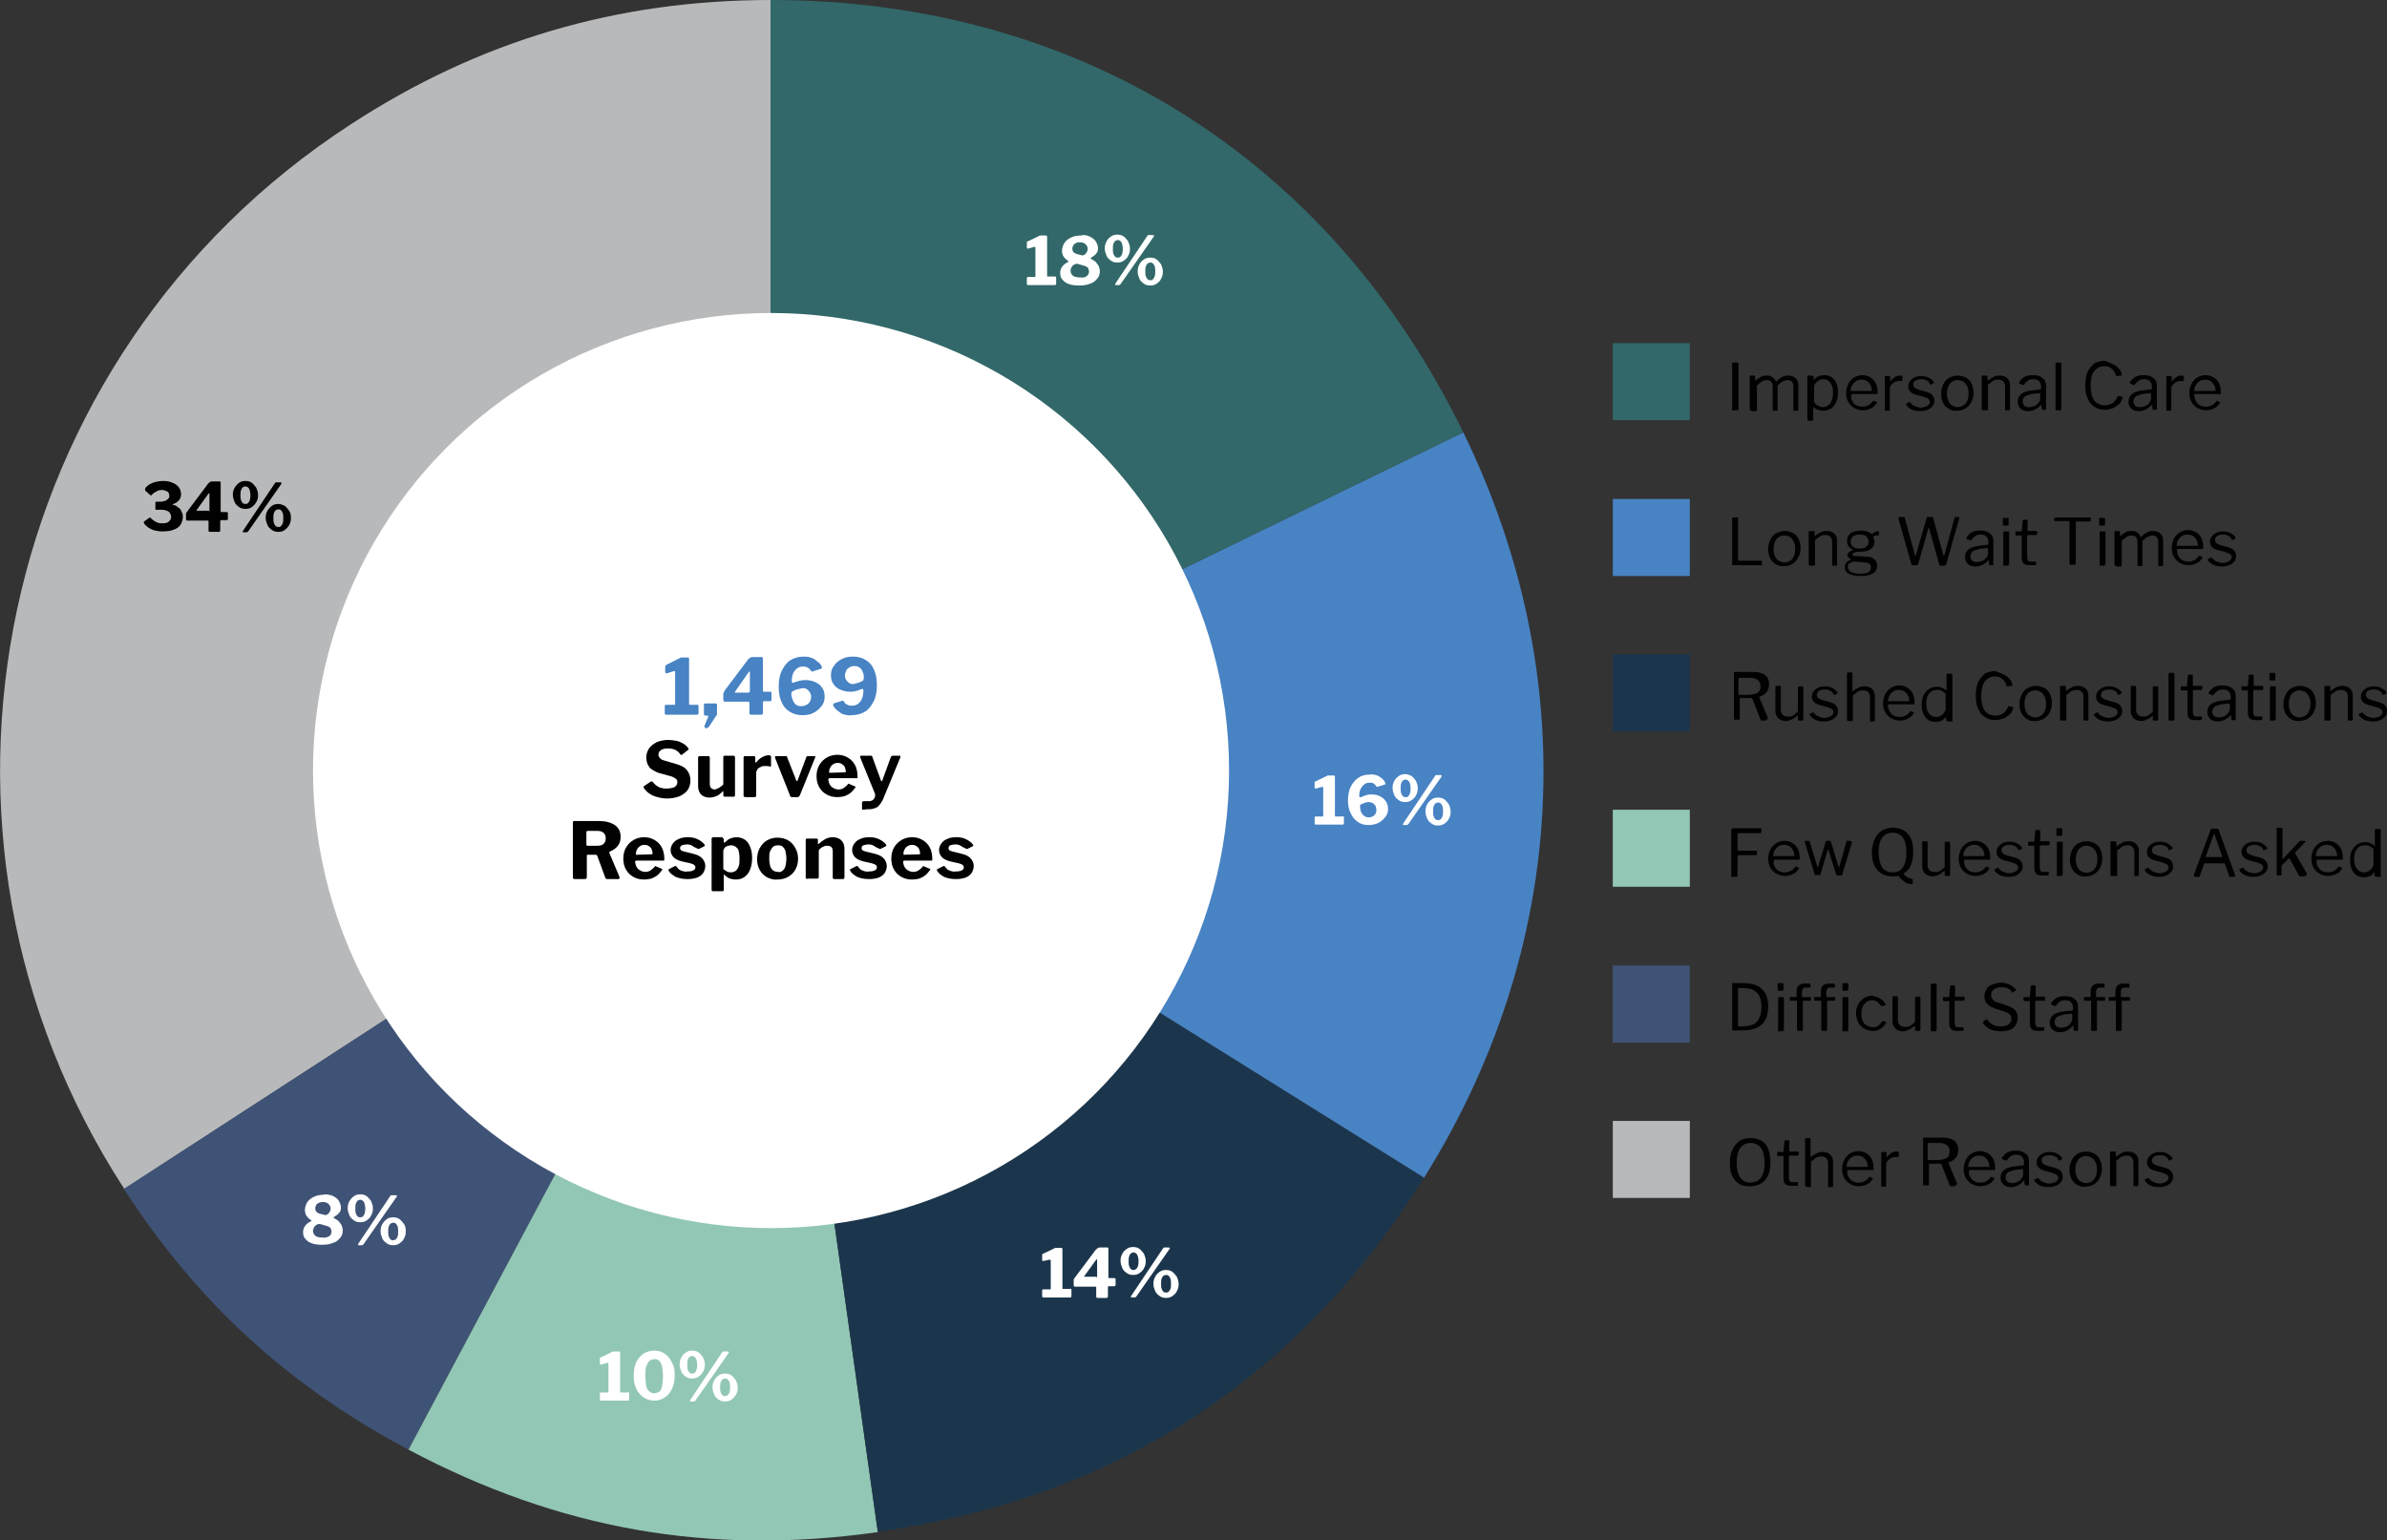 <?xml version="1.0" encoding="utf-8"?>
<!-- Generator: Adobe Illustrator 26.0.0, SVG Export Plug-In . SVG Version: 6.00 Build 0)  -->
<svg version="1.1" id="Layer_1" xmlns="http://www.w3.org/2000/svg" xmlns:xlink="http://www.w3.org/1999/xlink" x="0px" y="0px"
	 viewBox="0 0 530 342" width="530" height="342" style="enable-background:new 0 0 530 342;" xml:space="preserve">
<rect x="0" y="0" width="530" height="342" fill="#333333" stroke="none"/>
<style type="text/css">
	.st0{fill-rule:evenodd;clip-rule:evenodd;fill:#B7B9BA;}
	.st1{fill-rule:evenodd;clip-rule:evenodd;fill:#3F5376;}
	.st2{fill-rule:evenodd;clip-rule:evenodd;fill:#92C7B5;}
	.st3{fill-rule:evenodd;clip-rule:evenodd;fill:#1B364C;}
	.st4{fill-rule:evenodd;clip-rule:evenodd;fill:#4883C4;}
	.st5{fill-rule:evenodd;clip-rule:evenodd;fill:#326869;}
	.st6{fill:#FFFFFF;}
	.st7{fill:#326869;}
	.st8{fill:#4883C4;}
	.st9{fill:#010101;}
	.st10{fill:#1B364C;}
	.st11{fill:#92C7B5;}
	.st12{fill:#3F5376;}
	.st13{fill:#B7B9BA;}
</style>
<g>
	<g>
		<g>
			<g>
				<path class="st0" d="M171.1,170.9L27.6,264C-23.8,184.9-1.3,79,77.9,27.6C106.4,9,137.1,0,171.2,0v170.9H171.1z"/>
			</g>
		</g>
		<g>
			<g>
				<path class="st1" d="M171.1,170.9l-80.4,151C64,307.7,44,289.4,27.5,264L171.1,170.9z"/>
			</g>
		</g>
		<g>
			<g>
				<path class="st2" d="M171.1,170.9l23.8,169.3c-37.4,5.3-70.8-0.6-104.2-18.3L171.1,170.9z"/>
			</g>
		</g>
		<g>
			<g>
				<path class="st3" d="M171.1,170.9l145.1,90.6c-28,44.8-68.9,71.4-121.3,78.6L171.1,170.9z"/>
			</g>
		</g>
		<g>
			<g>
				<path class="st4" d="M171.1,170.9L324.9,96c26.5,54.3,23.3,114.3-8.7,165.5L171.1,170.9z"/>
			</g>
		</g>
		<g>
			<g>
				<path class="st5" d="M171.1,170.9V0c68.1,0,124,34.9,153.8,96L171.1,170.9z"/>
			</g>
		</g>
	</g>
</g>
<ellipse class="st6" cx="171.2" cy="171.1" rx="101.7" ry="101.6"/>
<rect x="358.1" y="76.2" class="st7" width="17.1" height="17.1"/>
<rect x="358.1" y="110.8" class="st8" width="17.1" height="17.1"/>
<g>
	<g>
		<path class="st9" d="M385.8,80.5c0.1,0,0.2,0.1,0.2,0.2v10.2c0,0.1,0,0.2-0.1,0.2c0,0-0.1,0-0.2,0h-0.9c-0.1,0-0.1,0-0.2,0
			s0-0.1,0-0.2V80.7c0-0.1,0.1-0.2,0.2-0.2L385.8,80.5L385.8,80.5z"/>
		<path class="st9" d="M388.5,90.9v-7.3c0-0.1,0.1-0.2,0.2-0.2h0.9c0.1,0,0.1,0.1,0.1,0.2v0.8v0.1h0.1c0.3-0.2,0.6-0.5,0.8-0.6
			c0.3-0.2,0.5-0.3,0.8-0.4c0.3-0.1,0.6-0.1,0.9-0.1c0.6,0,1,0.1,1.3,0.4c0.3,0.3,0.6,0.5,0.7,0.9c0,0,0,0.1,0.1,0
			c0,0,0.1,0,0.1-0.1c0.3-0.3,0.6-0.5,0.9-0.7c0.3-0.2,0.5-0.3,0.8-0.4c0.3-0.1,0.6-0.1,0.9-0.1c0.7,0,1.2,0.2,1.6,0.6
			c0.4,0.4,0.6,0.9,0.6,1.6V91c0,0.2-0.1,0.2-0.2,0.2h-0.8c-0.1,0-0.1,0-0.1,0v-0.1v-5.2c0-0.5-0.1-0.8-0.3-1.1s-0.6-0.4-1-0.4
			c-0.3,0-0.5,0.1-0.8,0.2c-0.3,0.1-0.5,0.2-0.7,0.4c-0.2,0.2-0.4,0.3-0.5,0.4c-0.1,0.1-0.1,0.1-0.2,0.2c0,0.1,0,0.1,0,0.2V91
			c0,0.2-0.1,0.2-0.2,0.2h-0.8c-0.1,0-0.1,0-0.1,0v-0.1v-5.2c0-0.5-0.1-0.8-0.3-1.1c-0.2-0.3-0.6-0.4-1-0.4c-0.4,0-0.8,0.1-1.1,0.3
			c-0.3,0.2-0.7,0.5-1.1,0.9v5.5c0,0.1-0.1,0.2-0.2,0.2h-0.8C388.6,91.1,388.5,91.1,388.5,90.9z"/>
		<path class="st9" d="M402.7,83.7v0.6c0,0.1,0,0.1,0,0.1s0.1,0,0.1-0.1c0.1-0.1,0.2-0.2,0.4-0.4s0.4-0.3,0.7-0.4
			c0.3-0.1,0.7-0.2,1.1-0.2c0.6,0,1.1,0.1,1.6,0.4s0.8,0.7,1.1,1.3s0.4,1.3,0.4,2.1s-0.1,1.6-0.4,2.2c-0.3,0.6-0.7,1.1-1.1,1.4
			c-0.5,0.3-1.1,0.5-1.7,0.5c-0.4,0-0.8-0.1-1.2-0.2c-0.4-0.1-0.6-0.3-0.9-0.5c-0.1-0.1-0.1-0.1-0.2-0.1c0,0,0,0.1,0,0.2v2.6
			c0,0.1-0.1,0.2-0.2,0.2h-0.9c-0.1,0-0.2-0.1-0.2-0.2v-9.6c0-0.1,0-0.1,0-0.2c0-0.1,0.1,0,0.2,0h0.8
			C402.7,83.5,402.7,83.6,402.7,83.7z M403.7,90.1c0.3,0.2,0.7,0.3,1,0.3c0.5,0,0.9-0.1,1.2-0.4c0.4-0.2,0.6-0.6,0.8-1.1
			c0.2-0.5,0.3-1,0.3-1.7s-0.1-1.3-0.3-1.7c-0.2-0.4-0.5-0.8-0.8-1c-0.3-0.2-0.7-0.3-1.1-0.3c-0.4,0-0.7,0.1-1,0.3
			c-0.3,0.2-0.5,0.4-0.7,0.6c-0.2,0.3-0.3,0.5-0.3,0.7v3.5C403.1,89.7,403.4,90,403.7,90.1z"/>
		<path class="st9" d="M411.3,89.1c0.2,0.4,0.5,0.7,0.9,0.9c0.4,0.2,0.8,0.3,1.3,0.3c0.5,0,0.9-0.1,1.3-0.3c0.4-0.2,0.7-0.5,1-0.9
			L416,89h0.1l0.6,0.3c0.1,0,0.1,0.1,0,0.2c-0.3,0.4-0.5,0.7-0.8,0.9c-0.3,0.2-0.7,0.4-1,0.5c-0.4,0.1-0.8,0.2-1.3,0.2
			c-0.7,0-1.3-0.2-1.9-0.5c-0.5-0.3-1-0.8-1.3-1.3c-0.3-0.5-0.5-1.2-0.5-2c0-0.8,0.2-1.5,0.5-2.1c0.3-0.6,0.7-1,1.3-1.4
			c0.5-0.3,1.2-0.5,1.8-0.5c0.7,0,1.3,0.2,1.8,0.5s0.9,0.7,1.2,1.3c0.3,0.6,0.4,1.3,0.4,2.1c0,0.1,0,0.1,0,0.2
			c0,0.1-0.1,0.1-0.2,0.1h-5.5c0,0-0.1,0-0.1,0.1v0.1C410.9,88.3,411.1,88.7,411.3,89.1z M415.4,86.8c0.1,0,0.2,0,0.2,0s0-0.1,0-0.2
			c0-0.4-0.1-0.8-0.3-1.1c-0.2-0.4-0.4-0.6-0.8-0.9c-0.3-0.2-0.7-0.3-1.2-0.3s-0.9,0.1-1.3,0.4c-0.4,0.2-0.6,0.6-0.8,0.9
			c-0.2,0.4-0.3,0.8-0.3,1.2L415.4,86.8L415.4,86.8z"/>
		<path class="st9" d="M418.5,91.1V91v-7.3c0-0.1,0.1-0.2,0.2-0.2h0.8c0.1,0,0.2,0.1,0.2,0.2v0.9c0,0.1,0,0.1,0,0.1s0.1,0,0.1-0.1
			c0.2-0.3,0.5-0.5,0.7-0.7c0.2-0.2,0.5-0.3,0.7-0.4c0.2-0.1,0.5-0.1,0.7-0.1c0.3,0,0.5,0.1,0.5,0.2v0.9c0,0.1,0,0.1-0.1,0.1
			c-0.1,0-0.2,0-0.3,0c-0.1,0-0.2,0-0.3,0c-0.2,0-0.4,0-0.7,0.1c-0.2,0.1-0.5,0.2-0.7,0.4c-0.2,0.2-0.4,0.3-0.5,0.5
			c-0.1,0.2-0.2,0.4-0.2,0.6V91c0,0.1-0.1,0.2-0.2,0.2h-0.8C418.6,91.1,418.6,91.1,418.5,91.1z"/>
		<path class="st9" d="M427.8,84.5c-0.3-0.2-0.7-0.3-1.2-0.3s-0.9,0.1-1.3,0.3c-0.3,0.2-0.5,0.5-0.5,0.9c0,0.2,0.1,0.4,0.2,0.6
			c0.2,0.2,0.5,0.3,0.9,0.5l1.8,0.5c0.7,0.2,1.1,0.4,1.4,0.8c0.3,0.4,0.4,0.7,0.4,1.2c0,0.4-0.1,0.8-0.4,1.2
			c-0.3,0.3-0.6,0.6-1.1,0.8c-0.5,0.2-1,0.3-1.6,0.3c-0.7,0-1.4-0.1-2-0.4s-1-0.7-1.2-1.1v-0.1c0,0,0-0.1,0.1-0.1l0.6-0.3h0.1h0.1
			c0.2,0.2,0.3,0.5,0.6,0.6c0.2,0.2,0.5,0.3,0.8,0.4s0.6,0.2,1,0.2c0.4,0,0.7-0.1,1-0.2c0.3-0.1,0.5-0.2,0.7-0.4
			c0.2-0.2,0.3-0.4,0.3-0.6c0-0.3-0.1-0.5-0.3-0.7s-0.6-0.3-1.1-0.5l-1.5-0.4c-0.7-0.2-1.2-0.4-1.5-0.8c-0.3-0.3-0.4-0.7-0.4-1.1
			c0-0.5,0.1-0.8,0.4-1.2c0.2-0.3,0.6-0.6,1-0.8c0.4-0.2,0.9-0.3,1.5-0.3s1.2,0.1,1.7,0.4c0.5,0.2,0.9,0.6,1.1,1V85
			c0,0,0,0.1-0.1,0.1l-0.6,0.3h-0.1c0,0-0.1,0-0.1-0.1C428.4,84.9,428.1,84.6,427.8,84.5z"/>
		<path class="st9" d="M432.7,90.8c-0.5-0.3-1-0.8-1.3-1.4c-0.3-0.6-0.4-1.3-0.4-2c0-0.8,0.2-1.5,0.5-2.1c0.3-0.6,0.7-1.1,1.3-1.4
			c0.5-0.3,1.2-0.5,1.9-0.5c0.7,0,1.3,0.2,1.9,0.5c0.5,0.3,1,0.8,1.2,1.4c0.3,0.6,0.4,1.3,0.4,2c0,0.8-0.2,1.4-0.5,2
			c-0.3,0.6-0.7,1-1.3,1.4c-0.6,0.4-1.2,0.5-1.9,0.5C433.8,91.3,433.2,91.1,432.7,90.8z M436,90c0.3-0.2,0.6-0.6,0.8-1
			s0.3-1,0.3-1.6s-0.1-1.2-0.3-1.6c-0.2-0.4-0.5-0.8-0.8-1c-0.3-0.2-0.8-0.4-1.3-0.4s-0.9,0.1-1.3,0.4c-0.4,0.2-0.6,0.6-0.8,1
			c-0.2,0.5-0.3,1-0.3,1.6s0.1,1.1,0.3,1.6s0.5,0.8,0.8,1c0.4,0.2,0.8,0.4,1.3,0.4S435.5,90.2,436,90z"/>
		<path class="st9" d="M440,90.9v-7.3c0-0.1,0.1-0.2,0.2-0.2h0.9c0.1,0,0.2,0.1,0.2,0.2v0.8v0.1h0.1c0.3-0.2,0.6-0.5,0.9-0.6
			c0.3-0.2,0.5-0.3,0.8-0.4c0.3-0.1,0.6-0.1,0.9-0.1c0.7,0,1.3,0.2,1.7,0.6c0.4,0.4,0.6,0.9,0.6,1.5v5.4c0,0.2-0.1,0.2-0.2,0.2h-0.8
			c-0.1,0-0.1,0-0.1,0V91v-5.2c0-0.5-0.1-0.8-0.4-1.1s-0.6-0.4-1.1-0.4c-0.3,0-0.5,0-0.8,0.1c-0.2,0.1-0.5,0.2-0.7,0.4
			s-0.5,0.4-0.8,0.6v5.5c0,0.1-0.1,0.2-0.2,0.2h-0.8C440.1,91.1,440,91.1,440,90.9z"/>
		<path class="st9" d="M451.7,91c-0.4,0.2-0.9,0.3-1.4,0.3c-0.7,0-1.3-0.2-1.7-0.6c-0.4-0.4-0.6-0.9-0.6-1.5c0-0.5,0.1-0.9,0.4-1.3
			c0.3-0.4,0.7-0.7,1.3-0.9c0.6-0.2,1.2-0.3,2.1-0.4l1.1-0.1c0.1,0,0.1,0,0.2-0.1c0,0,0.1-0.1,0.1-0.2v-0.4c0-0.5-0.2-0.9-0.5-1.2
			s-0.7-0.4-1.3-0.4c-0.4,0-0.8,0.1-1.1,0.3c-0.3,0.2-0.6,0.5-0.9,0.9l-0.1,0.1h-0.1l-0.8-0.3c0,0,0,0-0.1-0.1c0,0,0-0.1,0-0.2
			c0.3-0.5,0.7-0.9,1.2-1.2s1.1-0.4,1.9-0.4c0.6,0,1.2,0.1,1.6,0.3c0.4,0.2,0.7,0.5,1,0.8c0.2,0.4,0.3,0.8,0.3,1.3v5.1
			c0,0.1,0,0.1,0,0.2h-0.1h-0.7c-0.1,0-0.1,0-0.1-0.1c0-0.1,0-0.1-0.1-0.2v-0.7c0-0.1-0.1-0.1-0.2,0C452.5,90.6,452.1,90.8,451.7,91
			z M452.8,87.3l-0.9,0.1c-0.4,0-0.8,0.1-1.2,0.2c-0.3,0.1-0.6,0.2-0.9,0.3c-0.2,0.1-0.4,0.3-0.5,0.5c-0.1,0.2-0.2,0.4-0.2,0.7
			c0,0.4,0.1,0.7,0.4,1s0.7,0.3,1.2,0.3c0.3,0,0.6-0.1,0.9-0.2c0.3-0.1,0.5-0.2,0.7-0.4c0.2-0.2,0.4-0.4,0.5-0.6
			c0.1-0.2,0.2-0.4,0.2-0.6v-1.1C453,87.4,453,87.3,452.8,87.3z"/>
		<path class="st9" d="M457.6,90.9c0,0.1,0,0.2-0.1,0.2c0,0-0.1,0-0.2,0h-0.7c-0.1,0-0.2-0.1-0.2-0.2V80.7c0-0.1,0.1-0.2,0.2-0.2
			h0.9c0.1,0,0.2,0.1,0.2,0.2v10.2H457.6z"/>
		<path class="st9" d="M468.6,80.6c0.4,0.2,0.8,0.4,1.2,0.6c0.3,0.3,0.6,0.6,0.9,0.9c0.2,0.4,0.4,0.7,0.4,1.1c0,0.1,0,0.1,0,0.2
			c0,0,0,0-0.1,0l-1.1,0.1h-0.1v-0.1c-0.1-0.6-0.4-1.1-0.9-1.5c-0.4-0.4-1-0.6-1.6-0.6c-1,0-1.7,0.4-2.3,1.1
			c-0.6,0.7-0.8,1.8-0.8,3.3c0,1.4,0.3,2.5,0.8,3.2c0.5,0.7,1.3,1.1,2.4,1.1c0.7,0,1.2-0.2,1.7-0.5c0.4-0.3,0.8-0.8,1.1-1.5
			c0-0.1,0.1-0.1,0.2-0.1l0.8,0.2c0,0,0.1,0,0.1,0.1v0.1c-0.1,0.3-0.2,0.5-0.3,0.8c-0.2,0.3-0.3,0.5-0.6,0.7
			c-0.3,0.2-0.5,0.4-0.8,0.6c-0.3,0.2-0.6,0.3-1,0.4c-0.4,0.1-0.8,0.2-1.2,0.2c-0.9,0-1.7-0.2-2.4-0.7c-0.7-0.4-1.2-1.1-1.5-1.9
			c-0.4-0.8-0.5-1.8-0.5-2.9c0-1.1,0.2-2.1,0.5-2.9c0.4-0.8,0.9-1.4,1.5-1.9c0.7-0.4,1.5-0.6,2.4-0.6
			C467.7,80.3,468.1,80.4,468.6,80.6z"/>
		<path class="st9" d="M476.3,91c-0.4,0.2-0.9,0.3-1.4,0.3c-0.7,0-1.3-0.2-1.7-0.6c-0.4-0.4-0.6-0.9-0.6-1.5c0-0.5,0.1-0.9,0.4-1.3
			c0.3-0.4,0.7-0.7,1.3-0.9c0.6-0.2,1.2-0.3,2.1-0.4l1.1-0.1c0.1,0,0.1,0,0.2-0.1c0,0,0.1-0.1,0.1-0.2v-0.4c0-0.5-0.2-0.9-0.5-1.2
			c-0.3-0.3-0.7-0.4-1.3-0.4c-0.4,0-0.8,0.1-1.1,0.3c-0.3,0.2-0.6,0.5-0.9,0.9l-0.1,0.1h-0.1l-0.8-0.3c0,0,0,0-0.1-0.1
			c0,0,0-0.1,0-0.2c0.3-0.5,0.7-0.9,1.2-1.2c0.5-0.3,1.1-0.4,1.9-0.4c0.6,0,1.2,0.1,1.6,0.3c0.4,0.2,0.7,0.5,1,0.8
			c0.2,0.4,0.3,0.8,0.3,1.3v5.1c0,0.1,0,0.1,0,0.2h-0.1h-0.7c-0.1,0-0.1,0-0.1-0.1c0-0.1,0-0.1-0.1-0.2v-0.7c0-0.1-0.1-0.1-0.2,0
			C477,90.6,476.7,90.8,476.3,91z M477.4,87.3l-0.9,0.1c-0.4,0-0.8,0.1-1.2,0.2c-0.3,0.1-0.6,0.2-0.9,0.3c-0.2,0.1-0.4,0.3-0.5,0.5
			c-0.1,0.2-0.2,0.4-0.2,0.7c0,0.4,0.1,0.7,0.4,1c0.3,0.3,0.7,0.3,1.2,0.3c0.3,0,0.6-0.1,0.9-0.2c0.3-0.1,0.5-0.2,0.7-0.4
			c0.2-0.2,0.4-0.4,0.5-0.6c0.1-0.2,0.2-0.4,0.2-0.6v-1.1C477.7,87.4,477.5,87.3,477.4,87.3z"/>
		<path class="st9" d="M481,91.1V91v-7.3c0-0.1,0.1-0.2,0.2-0.2h0.8c0.1,0,0.2,0.1,0.2,0.2v0.9c0,0.1,0,0.1,0,0.1s0.1,0,0.1-0.1
			c0.2-0.3,0.5-0.5,0.7-0.7c0.2-0.2,0.5-0.3,0.7-0.4c0.2-0.1,0.5-0.1,0.7-0.1c0.3,0,0.5,0.1,0.5,0.2v0.9c0,0.1,0,0.1-0.1,0.1
			c-0.1,0-0.2,0-0.3,0c-0.1,0-0.2,0-0.3,0c-0.2,0-0.4,0-0.7,0.1c-0.2,0.1-0.5,0.2-0.7,0.4s-0.4,0.3-0.5,0.5s-0.2,0.4-0.2,0.6V91
			c0,0.1-0.1,0.2-0.2,0.2h-0.8C481.1,91.1,481,91.1,481,91.1z"/>
		<path class="st9" d="M487.6,89.1c0.2,0.4,0.5,0.7,0.9,0.9c0.4,0.2,0.8,0.3,1.3,0.3s0.9-0.1,1.3-0.3c0.4-0.2,0.7-0.5,1-0.9l0.1-0.1
			h0.1l0.6,0.3c0.1,0,0.1,0.1,0,0.2c-0.3,0.4-0.5,0.7-0.8,0.9c-0.3,0.2-0.7,0.4-1,0.5c-0.4,0.1-0.8,0.2-1.3,0.2
			c-0.7,0-1.3-0.2-1.9-0.5c-0.5-0.3-1-0.8-1.3-1.3s-0.5-1.2-0.5-2c0-0.8,0.2-1.5,0.5-2.1s0.7-1,1.3-1.4c0.5-0.3,1.2-0.5,1.8-0.5
			c0.7,0,1.3,0.2,1.8,0.5s0.9,0.7,1.2,1.3s0.4,1.3,0.4,2.1c0,0.1,0,0.1,0,0.2c0,0.1-0.1,0.1-0.2,0.1h-5.6c0,0-0.1,0-0.1,0.1v0.1
			C487.3,88.3,487.4,88.7,487.6,89.1z M491.7,86.8c0.1,0,0.2,0,0.2,0s0-0.1,0-0.2c0-0.4-0.1-0.8-0.3-1.1c-0.2-0.4-0.4-0.6-0.8-0.9
			c-0.3-0.2-0.7-0.3-1.2-0.3s-0.9,0.1-1.3,0.4c-0.4,0.2-0.6,0.6-0.8,0.9c-0.2,0.4-0.3,0.8-0.3,1.2L491.7,86.8L491.7,86.8z"/>
		<path class="st9" d="M384.7,114.9h1c0.1,0,0.2,0.1,0.2,0.2v9.3c0,0.1,0,0.1,0.1,0.1h5c0.1,0,0.2,0,0.2,0.1v0.8v0.1h-0.1h-6.3
			c-0.1,0-0.1,0-0.2,0s0-0.1,0-0.1v-10.2C384.6,115,384.6,114.9,384.7,114.9z"/>
		<path class="st9" d="M394.3,125.3c-0.5-0.3-1-0.8-1.3-1.4s-0.4-1.3-0.4-2c0-0.8,0.2-1.5,0.5-2.1c0.3-0.6,0.7-1.1,1.3-1.4
			c0.5-0.3,1.2-0.5,1.9-0.5c0.7,0,1.3,0.2,1.9,0.5c0.5,0.3,1,0.8,1.2,1.4c0.3,0.6,0.4,1.3,0.4,2c0,0.8-0.2,1.4-0.5,2s-0.7,1-1.3,1.4
			c-0.6,0.4-1.2,0.5-1.9,0.5C395.5,125.8,394.8,125.6,394.3,125.3z M397.5,124.5c0.3-0.2,0.6-0.6,0.8-1s0.3-1,0.3-1.6
			c0-0.6-0.1-1.2-0.3-1.6s-0.5-0.8-0.8-1c-0.3-0.2-0.8-0.4-1.3-0.4s-0.9,0.1-1.3,0.4c-0.4,0.2-0.6,0.6-0.8,1c-0.2,0.5-0.3,1-0.3,1.6
			c0,0.6,0.1,1.1,0.3,1.6s0.5,0.8,0.8,1c0.4,0.2,0.8,0.4,1.3,0.4S397.1,124.7,397.5,124.5z"/>
		<path class="st9" d="M401.6,125.4v-7.3c0-0.1,0.1-0.2,0.2-0.2h0.9c0.1,0,0.2,0.1,0.2,0.2v0.8v0.1h0.1c0.3-0.2,0.6-0.5,0.9-0.6
			c0.3-0.2,0.5-0.3,0.8-0.4c0.3-0.1,0.6-0.1,0.9-0.1c0.7,0,1.3,0.2,1.7,0.6c0.4,0.4,0.6,0.9,0.6,1.5v5.4c0,0.2-0.1,0.2-0.2,0.2h-0.8
			c-0.1,0-0.1,0-0.1,0v-0.1v-5.2c0-0.5-0.1-0.8-0.4-1.1c-0.3-0.3-0.6-0.4-1.1-0.4c-0.3,0-0.5,0-0.8,0.1c-0.2,0.1-0.5,0.2-0.7,0.4
			c-0.2,0.2-0.5,0.4-0.8,0.6v5.5c0,0.1-0.1,0.2-0.2,0.2H402C401.7,125.6,401.6,125.6,401.6,125.4z"/>
		<path class="st9" d="M417.1,117.9c0,0,0.1,0.1,0.1,0.2v0.5c0,0.1,0,0.2-0.1,0.2c0,0-0.1,0.1-0.2,0.1c-0.2,0-0.3,0-0.4,0
			c-0.1,0-0.2,0.1-0.3,0.1c-0.2,0.1-0.3,0.2-0.3,0.3c0,0.1,0.1,0.2,0.2,0.4c0.1,0.1,0.1,0.3,0.1,0.6c0,0.4-0.1,0.8-0.3,1.1
			s-0.6,0.6-1,0.8c-0.5,0.2-1,0.3-1.7,0.3c-0.5,0-0.9,0-1.1,0.1c-0.3,0.1-0.5,0.1-0.6,0.2c-0.1,0.1-0.2,0.2-0.2,0.3
			c0,0.2,0.1,0.3,0.3,0.3c0.2,0.1,0.5,0.1,1,0.1l1.8,0.1c0.8,0,1.4,0.2,1.8,0.6c0.4,0.4,0.6,0.8,0.6,1.4c0,0.7-0.3,1.3-0.9,1.7
			c-0.6,0.4-1.5,0.6-2.7,0.6c-1.2,0-2.1-0.2-2.7-0.5s-0.9-0.8-0.9-1.5c0-0.3,0.1-0.6,0.3-0.9c0.2-0.3,0.6-0.5,1-0.7
			c0.1,0,0.1-0.1,0-0.2c-0.2-0.1-0.4-0.2-0.5-0.3c-0.1-0.1-0.2-0.3-0.2-0.5c0-0.1,0-0.3,0.1-0.4c0.1-0.1,0.2-0.3,0.4-0.4
			c0.2-0.1,0.4-0.2,0.6-0.3c0.1,0,0.1,0,0.1-0.1c0,0,0-0.1-0.1-0.1c-0.4-0.2-0.7-0.5-0.9-0.8c-0.2-0.3-0.3-0.7-0.3-1.1
			c0-0.7,0.3-1.3,0.8-1.7c0.6-0.4,1.3-0.6,2.4-0.6c0.5,0,0.9,0.1,1.3,0.2c0.3,0.1,0.6,0.3,0.9,0.5c0.1,0,0.1,0.1,0.2,0.1
			c0,0,0.1,0,0.1-0.1c0.1-0.1,0.2-0.2,0.4-0.3c0.1-0.1,0.3-0.2,0.5-0.2c0.2-0.1,0.3-0.1,0.5-0.1C417,117.9,417.1,117.9,417.1,117.9z
			 M411.7,124.7c-0.2,0-0.4,0-0.6,0.1c-0.2,0.1-0.4,0.3-0.6,0.4c-0.2,0.1-0.2,0.4-0.2,0.7c0,0.3,0.1,0.5,0.3,0.8
			c0.2,0.2,0.5,0.4,0.9,0.5c0.4,0.1,0.9,0.2,1.5,0.2c0.8,0,1.4-0.1,1.8-0.3c0.4-0.2,0.6-0.6,0.6-1.1c0-0.3-0.1-0.6-0.3-0.8
			c-0.2-0.2-0.6-0.3-1.1-0.3L411.7,124.7z M414.4,121.4c0.3-0.3,0.5-0.7,0.5-1.1c0-0.5-0.2-0.9-0.5-1.2c-0.3-0.3-0.8-0.4-1.5-0.4
			c-0.6,0-1.1,0.1-1.5,0.4c-0.3,0.3-0.5,0.7-0.5,1.2c0,0.5,0.2,0.9,0.5,1.1c0.3,0.3,0.8,0.4,1.5,0.4
			C413.6,121.8,414.1,121.7,414.4,121.4z"/>
		<path class="st9" d="M435,115c0,0,0,0.1,0,0.2l-2.9,10.2c0,0.1-0.2,0.2-0.3,0.2h-0.9c-0.2,0-0.3-0.1-0.3-0.2l-2.3-8.2v-0.1
			c0,0,0,0-0.1,0.1l-2.3,8.1c0,0.1-0.2,0.2-0.3,0.2h-0.9c-0.2,0-0.3-0.1-0.3-0.2l-2.9-10.2c0-0.1,0-0.1,0-0.2c0,0,0.1-0.1,0.2-0.1
			h0.9c0.1,0,0.1,0,0.2,0l0.1,0.1l2.3,8.4c0,0.1,0.1,0.2,0.1,0.1c0,0,0.1,0,0.1-0.1l2.4-8.4c0,0,0-0.1,0.1-0.1c0,0,0.1,0,0.2,0h0.8
			c0.1,0,0.1,0,0.2,0c0.1,0,0.1,0.1,0.1,0.1l2.3,8.4c0,0.1,0.1,0.1,0.1,0.1s0.1,0,0.1-0.1l2.3-8.4c0-0.1,0-0.1,0.1-0.1s0.1,0,0.2,0
			h0.7C434.9,114.9,435,114.9,435,115z"/>
		<path class="st9" d="M440,125.5c-0.4,0.2-0.9,0.3-1.4,0.3c-0.7,0-1.3-0.2-1.7-0.6c-0.4-0.4-0.6-0.9-0.6-1.5c0-0.5,0.1-0.9,0.4-1.3
			c0.3-0.4,0.7-0.7,1.3-0.9c0.6-0.2,1.2-0.3,2.1-0.4l1.1-0.1c0.1,0,0.1,0,0.2-0.1c0,0,0.1-0.1,0.1-0.2v-0.4c0-0.5-0.2-0.9-0.5-1.2
			c-0.3-0.3-0.7-0.4-1.3-0.4c-0.4,0-0.8,0.1-1.1,0.3c-0.3,0.2-0.6,0.5-0.9,0.9l-0.1,0.1h-0.1l-0.8-0.3c0,0,0,0-0.1-0.1
			c0,0,0-0.1,0-0.2c0.3-0.5,0.7-0.9,1.2-1.2c0.5-0.3,1.1-0.4,1.9-0.4c0.6,0,1.2,0.1,1.6,0.3c0.4,0.2,0.7,0.5,1,0.8
			c0.2,0.4,0.3,0.8,0.3,1.3v5.1c0,0.1,0,0.1,0,0.2h-0.1h-0.7c-0.1,0-0.1,0-0.1-0.1s0-0.1-0.1-0.2v-0.7c0-0.1-0.1-0.1-0.2,0
			C440.8,125.1,440.5,125.3,440,125.5z M441.2,121.7l-0.9,0.1c-0.4,0-0.8,0.1-1.2,0.2c-0.3,0.1-0.6,0.2-0.9,0.3
			c-0.2,0.1-0.4,0.3-0.5,0.5c-0.1,0.2-0.2,0.4-0.2,0.7c0,0.4,0.1,0.7,0.4,1s0.7,0.3,1.2,0.3c0.3,0,0.6-0.1,0.9-0.2s0.5-0.2,0.7-0.4
			c0.2-0.2,0.4-0.4,0.5-0.6c0.1-0.2,0.2-0.4,0.2-0.6v-1.1C441.4,121.8,441.3,121.7,441.2,121.7z"/>
		<path class="st9" d="M446,116.4c0,0.2-0.1,0.3-0.3,0.3h-0.8c-0.1,0-0.1,0-0.2-0.1c-0.1-0.1,0-0.1,0-0.2v-1.2
			c0-0.2,0.1-0.2,0.2-0.2h0.9c0.1,0,0.2,0.1,0.2,0.2L446,116.4L446,116.4z M445.9,125.4c0,0.1,0,0.2,0,0.2s-0.1,0-0.2,0H445
			c-0.1,0-0.1,0-0.2,0c-0.1,0,0-0.1,0-0.2v-7.2c0-0.1,0.1-0.2,0.2-0.2h0.9c0.1,0,0.2,0.1,0.2,0.2v7.2H445.9z"/>
		<path class="st9" d="M450.2,118.9c-0.1,0-0.1,0-0.1,0.1v4.6c0,0.4,0.1,0.7,0.2,0.9c0.2,0.2,0.4,0.2,0.7,0.2h1h0.1v0.1v0.5
			c0,0.1-0.1,0.2-0.2,0.2c-0.1,0-0.2,0-0.4,0c-0.2,0-0.3,0-0.5,0c-0.2,0-0.3,0-0.4,0c-0.6,0-1-0.1-1.3-0.4s-0.4-0.7-0.4-1.3V119
			c0-0.1,0-0.1-0.1-0.1h-1.1c-0.1,0-0.2-0.1-0.2-0.2v-0.6c0-0.1,0-0.1,0.1-0.1h1.2c0.1,0,0.1,0,0.1-0.1l0.2-2.3
			c0-0.1,0.1-0.2,0.2-0.2h0.7c0.1,0,0.2,0.1,0.2,0.2v2.2c0,0.1,0,0.1,0.1,0.1h1.8c0.1,0,0.2,0,0.2,0.1v0.6c0,0.1-0.1,0.2-0.2,0.2
			h-1.9V118.9z"/>
		<path class="st9" d="M456.3,115v-0.1h0.1h7.7c0.1,0,0.1,0,0.1,0v0.1v0.7c0,0.1-0.1,0.1-0.2,0.1h-2.9c-0.1,0-0.2,0-0.2,0.1v9.3
			c0,0.1-0.1,0.2-0.2,0.2h-1c-0.1,0-0.2-0.1-0.2-0.2v-9.3c0-0.1,0-0.2-0.1-0.2h-3.1c-0.1,0-0.2,0-0.2-0.1V115H456.3z"/>
		<path class="st9" d="M467.4,116.4c0,0.2-0.1,0.3-0.3,0.3h-0.8c-0.1,0-0.1,0-0.2-0.1c-0.1-0.1,0-0.1,0-0.2v-1.2
			c0-0.2,0.1-0.2,0.2-0.2h0.9c0.1,0,0.2,0.1,0.2,0.2L467.4,116.4L467.4,116.4z M467.3,125.4c0,0.1,0,0.2,0,0.2s-0.1,0-0.2,0h-0.7
			c-0.1,0-0.1,0-0.2,0s0-0.1,0-0.2v-7.2c0-0.1,0.1-0.2,0.2-0.2h0.9c0.1,0,0.2,0.1,0.2,0.2v7.2H467.3z"/>
		<path class="st9" d="M469.5,125.4v-7.3c0-0.1,0.1-0.2,0.2-0.2h0.9c0.1,0,0.1,0.1,0.1,0.2v0.8v0.1h0.1c0.3-0.2,0.6-0.5,0.8-0.6
			c0.3-0.2,0.5-0.3,0.8-0.4c0.3-0.1,0.6-0.1,0.9-0.1c0.6,0,1,0.1,1.3,0.4s0.6,0.5,0.7,0.9c0,0,0,0.1,0.1,0c0,0,0.1,0,0.1-0.1
			c0.3-0.3,0.6-0.5,0.9-0.7c0.3-0.2,0.5-0.3,0.8-0.4c0.3-0.1,0.6-0.1,0.9-0.1c0.7,0,1.2,0.2,1.6,0.6c0.4,0.4,0.6,0.9,0.6,1.6v5.4
			c0,0.2-0.1,0.2-0.2,0.2h-0.8c-0.1,0-0.1,0-0.1,0v-0.1v-5.2c0-0.5-0.1-0.8-0.3-1.1c-0.2-0.3-0.6-0.4-1-0.4c-0.3,0-0.5,0.1-0.8,0.2
			c-0.3,0.1-0.5,0.2-0.7,0.4c-0.2,0.2-0.4,0.3-0.5,0.4c-0.1,0.1-0.1,0.1-0.2,0.2c0,0.1,0,0.1,0,0.2v5.2c0,0.2-0.1,0.2-0.2,0.2h-0.8
			c-0.1,0-0.1,0-0.1,0v-0.1v-5.2c0-0.5-0.1-0.8-0.3-1.1c-0.2-0.3-0.6-0.4-1-0.4c-0.4,0-0.8,0.1-1.1,0.3c-0.3,0.2-0.7,0.5-1.1,0.9
			v5.5c0,0.1-0.1,0.2-0.2,0.2h-0.8C469.6,125.6,469.5,125.6,469.5,125.4z"/>
		<path class="st9" d="M483.7,123.5c0.2,0.4,0.5,0.7,0.9,0.9c0.4,0.2,0.8,0.3,1.3,0.3c0.5,0,0.9-0.1,1.3-0.3c0.4-0.2,0.7-0.5,1-0.9
			l0.1-0.1h0.1l0.6,0.3c0.1,0,0.1,0.1,0,0.2c-0.3,0.4-0.5,0.7-0.8,0.9c-0.3,0.2-0.7,0.4-1,0.5c-0.4,0.1-0.8,0.2-1.3,0.2
			c-0.7,0-1.3-0.2-1.9-0.5c-0.5-0.3-1-0.8-1.3-1.3c-0.3-0.5-0.5-1.2-0.5-2s0.2-1.5,0.5-2.1c0.3-0.6,0.7-1,1.3-1.4
			c0.5-0.3,1.2-0.5,1.8-0.5c0.7,0,1.3,0.2,1.8,0.5s0.9,0.7,1.2,1.3c0.3,0.6,0.4,1.3,0.4,2.1c0,0.1,0,0.1,0,0.2
			c0,0.1-0.1,0.1-0.2,0.1h-5.5c0,0-0.1,0-0.1,0.1v0.1C483.4,122.7,483.5,123.1,483.7,123.5z M487.8,121.2c0.1,0,0.2,0,0.2,0
			s0-0.1,0-0.2c0-0.4-0.1-0.8-0.3-1.1c-0.2-0.4-0.4-0.6-0.8-0.9c-0.3-0.2-0.7-0.3-1.2-0.3s-0.9,0.1-1.3,0.4
			c-0.4,0.2-0.6,0.6-0.8,0.9c-0.2,0.4-0.3,0.8-0.3,1.2H487.8z"/>
		<path class="st9" d="M494.8,119c-0.3-0.2-0.7-0.3-1.2-0.3s-0.9,0.1-1.3,0.3c-0.3,0.2-0.5,0.5-0.5,0.9c0,0.2,0.1,0.4,0.2,0.6
			c0.2,0.2,0.5,0.3,0.9,0.5l1.8,0.5c0.7,0.2,1.1,0.4,1.4,0.8c0.3,0.4,0.4,0.7,0.4,1.2c0,0.4-0.1,0.8-0.4,1.2
			c-0.3,0.3-0.6,0.6-1.1,0.8s-1,0.3-1.6,0.3c-0.7,0-1.4-0.1-2-0.4c-0.6-0.3-1-0.7-1.2-1.1v-0.1c0,0,0-0.1,0.1-0.1l0.6-0.3h0.1h0.1
			c0.2,0.2,0.3,0.5,0.6,0.6c0.2,0.2,0.5,0.3,0.8,0.4c0.3,0.1,0.6,0.2,1,0.2c0.4,0,0.7-0.1,1-0.2c0.3-0.1,0.5-0.2,0.7-0.4
			c0.2-0.2,0.3-0.4,0.3-0.6c0-0.3-0.1-0.5-0.3-0.7s-0.6-0.3-1.1-0.5l-1.5-0.4c-0.7-0.2-1.2-0.4-1.5-0.8c-0.3-0.3-0.4-0.7-0.4-1.1
			c0-0.5,0.1-0.8,0.4-1.2c0.2-0.3,0.6-0.6,1-0.8c0.4-0.2,0.9-0.3,1.5-0.3s1.2,0.1,1.7,0.4c0.5,0.2,0.9,0.6,1.1,1v0.1
			c0,0,0,0.1-0.1,0.1l-0.6,0.3h-0.1c0,0-0.1,0-0.1-0.1C495.4,119.4,495.1,119.1,494.8,119z"/>
		<path class="st9" d="M392.2,159.9c0,0.1-0.1,0.1-0.1,0.1h-1c-0.1,0-0.2-0.1-0.2-0.2l-1.8-4.6c0-0.1-0.2-0.2-0.3-0.2h-2.4
			c-0.1,0-0.1,0-0.1,0v0.1v4.5c0,0.2-0.1,0.2-0.2,0.2h-0.9c-0.1,0-0.1,0-0.2,0c-0.1,0,0-0.1,0-0.1v-10.3c0-0.1,0.1-0.2,0.2-0.2h4.1
			c1.1,0,2,0.2,2.6,0.7c0.6,0.5,0.9,1.1,0.9,2c0,0.5-0.1,1-0.3,1.4s-0.5,0.7-0.8,0.9c-0.3,0.2-0.6,0.4-1,0.5c-0.1,0-0.1,0.1-0.1,0.1
			l2,4.7C392.2,159.8,392.2,159.9,392.2,159.9z M390.3,153.8c0.4-0.3,0.6-0.8,0.6-1.4c0-0.6-0.2-1.1-0.6-1.4
			c-0.4-0.3-0.9-0.5-1.6-0.5h-2.5c-0.1,0-0.2,0.1-0.2,0.2v3.4c0,0.1,0,0.2,0.1,0.2h2.2C389.2,154.2,389.9,154.1,390.3,153.8z"/>
		<path class="st9" d="M398.1,158.9c0.4-0.2,0.7-0.5,1.1-0.9v-5.4c0-0.1,0.1-0.2,0.2-0.2h0.8c0.1,0,0.2,0.1,0.2,0.2v7.2
			c0,0.1-0.1,0.2-0.2,0.2h-0.8c-0.1,0-0.2-0.1-0.2-0.2V159v-0.1h-0.1c-0.5,0.4-1,0.8-1.4,0.9c-0.4,0.2-0.8,0.3-1.2,0.3
			c-0.4,0-0.8-0.1-1.2-0.3c-0.4-0.2-0.6-0.4-0.8-0.8c-0.2-0.3-0.3-0.7-0.3-1.1v-5.4c0-0.2,0.1-0.2,0.2-0.2h0.8
			c0.1,0,0.2,0.1,0.2,0.2v5.1c0,0.5,0.1,0.8,0.4,1.1c0.3,0.3,0.6,0.4,1.1,0.4C397.3,159.2,397.7,159.1,398.1,158.9z"/>
		<path class="st9" d="M406.4,153.4c-0.3-0.2-0.7-0.3-1.2-0.3s-0.9,0.1-1.3,0.3c-0.3,0.2-0.5,0.5-0.5,0.9c0,0.2,0.1,0.4,0.2,0.6
			c0.1,0.2,0.5,0.3,0.9,0.5l1.8,0.5c0.7,0.2,1.1,0.4,1.4,0.8s0.4,0.7,0.4,1.2s-0.1,0.8-0.4,1.2c-0.3,0.3-0.6,0.6-1.1,0.8
			c-0.5,0.2-1,0.3-1.6,0.3c-0.7,0-1.4-0.1-2-0.4c-0.6-0.3-1-0.7-1.2-1.1v-0.1c0,0,0-0.1,0.1-0.1l0.6-0.3h0.1h0.1
			c0.2,0.2,0.3,0.5,0.6,0.6c0.2,0.2,0.5,0.3,0.8,0.4c0.3,0.1,0.6,0.2,1,0.2c0.4,0,0.7-0.1,1-0.2c0.3-0.1,0.5-0.2,0.7-0.4
			c0.2-0.2,0.3-0.4,0.3-0.6c0-0.3-0.1-0.5-0.3-0.7c-0.2-0.2-0.6-0.3-1.1-0.5l-1.5-0.4c-0.7-0.2-1.2-0.4-1.5-0.8
			c-0.3-0.3-0.4-0.7-0.4-1.1c0-0.5,0.1-0.8,0.4-1.2c0.2-0.3,0.6-0.6,1-0.8c0.4-0.2,0.9-0.3,1.5-0.3c0.6,0,1.2,0.1,1.7,0.4
			s0.9,0.6,1.1,1v0.1c0,0,0,0.1-0.1,0.1l-0.6,0.3h-0.1c0,0-0.1,0-0.1-0.1C407,153.9,406.8,153.5,406.4,153.4z"/>
		<path class="st9" d="M410.1,159.8v-10.3c0-0.1,0.1-0.2,0.2-0.2h0.8c0.1,0,0.2,0.1,0.2,0.2v3.9v0.1h0.1c0.3-0.3,0.6-0.5,0.9-0.6
			c0.3-0.2,0.6-0.3,0.8-0.4c0.3-0.1,0.6-0.1,0.9-0.1c0.7,0,1.3,0.2,1.7,0.6c0.4,0.4,0.6,0.9,0.6,1.6v5.4c0,0.2-0.1,0.2-0.2,0.2h-0.8
			c-0.1,0-0.1,0-0.1,0V160v-5.2c0-0.5-0.1-0.8-0.4-1.1c-0.2-0.3-0.6-0.4-1.1-0.4c-0.3,0-0.5,0-0.8,0.1c-0.2,0.1-0.5,0.2-0.7,0.4
			c-0.2,0.2-0.5,0.4-0.8,0.6v5.5c0,0.1-0.1,0.2-0.2,0.2h-0.9C410.1,160,410.1,160,410.1,159.8z"/>
		<path class="st9" d="M419.6,158c0.2,0.4,0.5,0.7,0.9,0.9c0.4,0.2,0.8,0.3,1.3,0.3c0.5,0,0.9-0.1,1.3-0.3c0.4-0.2,0.7-0.5,1-0.9
			l0.1-0.1h0.1l0.6,0.3c0.1,0,0.1,0.1,0,0.2c-0.3,0.4-0.5,0.7-0.8,0.9c-0.3,0.2-0.7,0.4-1,0.5c-0.4,0.1-0.8,0.2-1.3,0.2
			c-0.7,0-1.3-0.2-1.9-0.5c-0.5-0.3-1-0.8-1.3-1.3c-0.3-0.6-0.5-1.2-0.5-2s0.2-1.5,0.5-2.1c0.3-0.6,0.7-1,1.3-1.4
			c0.5-0.3,1.2-0.5,1.8-0.5c0.7,0,1.3,0.2,1.8,0.5s0.9,0.7,1.2,1.3c0.3,0.6,0.4,1.3,0.4,2.1c0,0.1,0,0.1,0,0.2
			c0,0.1-0.1,0.1-0.2,0.1h-5.6c0,0-0.1,0-0.1,0.1v0.1C419.2,157.2,419.4,157.6,419.6,158z M423.7,155.7c0.1,0,0.2,0,0.2,0
			s0-0.1,0-0.2c0-0.4-0.1-0.8-0.3-1.1c-0.2-0.4-0.4-0.6-0.8-0.9c-0.3-0.2-0.7-0.3-1.2-0.3s-0.9,0.1-1.3,0.4
			c-0.4,0.2-0.6,0.6-0.8,0.9c-0.2,0.4-0.3,0.8-0.3,1.2H423.7z"/>
		<path class="st9" d="M432.1,160v-0.1v-0.6c0-0.1,0-0.1,0-0.1s-0.1,0-0.1,0.1c-0.1,0.1-0.3,0.2-0.4,0.4c-0.2,0.2-0.4,0.3-0.7,0.4
			s-0.6,0.2-1.1,0.2c-0.6,0-1.1-0.1-1.6-0.4s-0.8-0.7-1.1-1.3c-0.3-0.6-0.4-1.3-0.4-2.1c0-0.8,0.1-1.5,0.4-2.1
			c0.3-0.6,0.7-1.1,1.2-1.4s1.1-0.5,1.7-0.5c0.5,0,0.9,0.1,1.2,0.2c0.3,0.2,0.6,0.3,0.8,0.5c0.1,0.1,0.1,0.1,0.2,0.1
			c0,0,0-0.1,0-0.2v-3.3c0-0.1,0.1-0.2,0.2-0.2h0.9c0.1,0,0.2,0.1,0.2,0.2v10.2c0,0.1,0,0.1,0,0.2s-0.1,0-0.2,0h-0.7
			C432.2,160,432.1,160,432.1,160z M431.1,153.4c-0.3-0.2-0.6-0.2-1-0.2c-0.5,0-0.9,0.1-1.2,0.3c-0.4,0.2-0.6,0.6-0.9,1
			c-0.2,0.5-0.3,1-0.3,1.7c0,0.7,0.1,1.3,0.3,1.7c0.2,0.4,0.5,0.8,0.8,1c0.3,0.2,0.7,0.3,1.2,0.3c0.4,0,0.7-0.1,1-0.3
			c0.3-0.2,0.5-0.4,0.7-0.7c0.2-0.3,0.3-0.5,0.3-0.8v-3.4C431.7,153.9,431.4,153.5,431.1,153.4z"/>
		<path class="st9" d="M444.3,149.5c0.4,0.2,0.8,0.4,1.2,0.6c0.3,0.3,0.6,0.6,0.9,0.9c0.2,0.3,0.4,0.7,0.4,1.1c0,0.1,0,0.1,0,0.2
			c0,0,0,0-0.1,0l-1.1,0.1h-0.1v-0.1c-0.1-0.6-0.4-1.1-0.9-1.5c-0.4-0.4-1-0.6-1.6-0.6c-1,0-1.7,0.4-2.3,1.1
			c-0.5,0.7-0.8,1.8-0.8,3.3c0,1.4,0.3,2.5,0.8,3.2c0.5,0.7,1.3,1.1,2.4,1.1c0.7,0,1.2-0.2,1.7-0.5c0.4-0.3,0.8-0.8,1.1-1.5
			c0-0.1,0.1-0.1,0.2-0.1l0.8,0.2c0,0,0.1,0,0.1,0.1v0.1c-0.1,0.3-0.2,0.5-0.3,0.8c-0.1,0.3-0.3,0.5-0.6,0.7
			c-0.2,0.2-0.5,0.4-0.8,0.6c-0.3,0.2-0.6,0.3-1,0.4c-0.4,0.1-0.8,0.2-1.2,0.2c-0.9,0-1.7-0.2-2.4-0.7c-0.7-0.4-1.2-1.1-1.5-1.9
			c-0.4-0.8-0.5-1.8-0.5-2.9c0-1.1,0.2-2.1,0.5-2.9c0.4-0.8,0.9-1.4,1.5-1.9c0.7-0.4,1.5-0.6,2.4-0.6
			C443.4,149.2,443.9,149.3,444.3,149.5z"/>
		<path class="st9" d="M450.1,159.7c-0.5-0.3-1-0.8-1.3-1.4s-0.4-1.3-0.4-2c0-0.8,0.2-1.5,0.5-2.1c0.3-0.6,0.7-1.1,1.3-1.4
			c0.5-0.3,1.2-0.5,1.9-0.5c0.7,0,1.3,0.2,1.9,0.5c0.5,0.3,1,0.8,1.2,1.4c0.3,0.6,0.4,1.3,0.4,2c0,0.8-0.2,1.4-0.5,2s-0.7,1-1.3,1.4
			c-0.5,0.3-1.2,0.5-1.9,0.5C451.2,160.2,450.6,160,450.1,159.7z M453.2,158.9c0.3-0.2,0.6-0.6,0.8-1c0.2-0.4,0.3-1,0.3-1.6
			s-0.1-1.2-0.3-1.6s-0.5-0.8-0.8-1c-0.3-0.2-0.8-0.4-1.3-0.4s-0.9,0.1-1.3,0.4c-0.4,0.2-0.6,0.6-0.8,1c-0.2,0.5-0.3,1-0.3,1.6
			s0.1,1.1,0.3,1.6c0.2,0.5,0.5,0.8,0.8,1c0.4,0.2,0.8,0.4,1.3,0.4S452.9,159.1,453.2,158.9z"/>
		<path class="st9" d="M457.4,159.8v-7.3c0-0.1,0.1-0.2,0.2-0.2h0.9c0.1,0,0.2,0.1,0.2,0.2v0.8v0.1h0.1c0.3-0.2,0.6-0.5,0.9-0.6
			c0.3-0.2,0.5-0.3,0.8-0.4s0.6-0.1,0.9-0.1c0.7,0,1.3,0.2,1.7,0.6c0.4,0.4,0.6,0.9,0.6,1.5v5.4c0,0.2-0.1,0.2-0.2,0.2h-0.8
			c-0.1,0-0.1,0-0.1,0v-0.1v-5.2c0-0.5-0.1-0.8-0.4-1.1c-0.2-0.3-0.6-0.4-1.1-0.4c-0.3,0-0.5,0-0.8,0.1c-0.2,0.1-0.5,0.2-0.7,0.4
			c-0.2,0.2-0.5,0.4-0.8,0.6v5.5c0,0.1-0.1,0.2-0.2,0.2h-0.8C457.5,160,457.4,160,457.4,159.8z"/>
		<path class="st9" d="M469.5,153.4c-0.3-0.2-0.7-0.3-1.2-0.3s-0.9,0.1-1.3,0.3c-0.3,0.2-0.5,0.5-0.5,0.9c0,0.2,0.1,0.4,0.2,0.6
			s0.5,0.3,0.9,0.5l1.8,0.5c0.7,0.2,1.1,0.4,1.4,0.8s0.4,0.7,0.4,1.2s-0.1,0.8-0.4,1.2c-0.3,0.3-0.6,0.6-1.1,0.8
			c-0.5,0.2-1,0.3-1.6,0.3c-0.7,0-1.4-0.1-2-0.4c-0.6-0.3-1-0.7-1.2-1.1v-0.1c0,0,0-0.1,0.1-0.1l0.6-0.3h0.1h0.1
			c0.2,0.2,0.3,0.5,0.6,0.6c0.2,0.2,0.5,0.3,0.8,0.4c0.3,0.1,0.6,0.2,1,0.2c0.4,0,0.7-0.1,1-0.2c0.3-0.1,0.5-0.2,0.7-0.4
			c0.2-0.2,0.3-0.4,0.3-0.6c0-0.3-0.1-0.5-0.3-0.7c-0.2-0.2-0.6-0.3-1.1-0.5l-1.5-0.4c-0.7-0.2-1.2-0.4-1.5-0.8
			c-0.3-0.3-0.4-0.7-0.4-1.1c0-0.5,0.1-0.8,0.4-1.2c0.2-0.3,0.6-0.6,1-0.8c0.4-0.2,0.9-0.3,1.5-0.3s1.2,0.1,1.7,0.4s0.9,0.6,1.1,1
			v0.1c0,0,0,0.1-0.1,0.1l-0.6,0.3h-0.1c0,0-0.1,0-0.1-0.1C470.1,153.9,469.9,153.5,469.5,153.4z"/>
		<path class="st9" d="M476.9,158.9c0.4-0.2,0.7-0.5,1.1-0.9v-5.4c0-0.1,0.1-0.2,0.2-0.2h0.8c0.1,0,0.2,0.1,0.2,0.2v7.2
			c0,0.1-0.1,0.2-0.2,0.2h-0.8c-0.1,0-0.2-0.1-0.2-0.2V159v-0.1H478c-0.5,0.4-1,0.8-1.4,0.9c-0.4,0.2-0.8,0.3-1.2,0.3
			c-0.4,0-0.8-0.1-1.2-0.3c-0.4-0.2-0.6-0.4-0.8-0.8c-0.2-0.3-0.3-0.7-0.3-1.1v-5.4c0-0.2,0.1-0.2,0.2-0.2h0.8
			c0.1,0,0.2,0.1,0.2,0.2v5.1c0,0.5,0.1,0.8,0.4,1.1c0.3,0.3,0.6,0.4,1.1,0.4C476.1,159.2,476.5,159.1,476.9,158.9z"/>
		<path class="st9" d="M482.7,159.8c0,0.1,0,0.2-0.1,0.2c0,0-0.1,0-0.2,0h-0.7c-0.1,0-0.2-0.1-0.2-0.2v-10.2c0-0.1,0.1-0.2,0.2-0.2
			h0.9c0.1,0,0.2,0.1,0.2,0.2v10.2H482.7z"/>
		<path class="st9" d="M487,153.3c-0.1,0-0.1,0-0.1,0.1v4.6c0,0.4,0.1,0.7,0.2,0.9c0.2,0.2,0.4,0.2,0.7,0.2h1h0.1v0.1v0.5
			c0,0.1-0.1,0.2-0.2,0.2c-0.1,0-0.2,0-0.4,0s-0.3,0-0.5,0c-0.2,0-0.3,0-0.4,0c-0.6,0-1-0.1-1.3-0.4s-0.4-0.7-0.4-1.3v-4.8
			c0-0.1,0-0.1-0.1-0.1h-1.2c-0.1,0-0.2-0.1-0.2-0.2v-0.6c0-0.1,0-0.1,0.1-0.1h1.2c0.1,0,0.1,0,0.1-0.1l0.2-2.3
			c0-0.1,0.1-0.2,0.2-0.2h0.7c0.1,0,0.2,0.1,0.2,0.2v2.2c0,0.1,0,0.1,0.1,0.1h1.8c0.1,0,0.2,0,0.2,0.1v0.6c0,0.1-0.1,0.2-0.2,0.2
			H487V153.3z"/>
		<path class="st9" d="M493.8,159.9c-0.4,0.2-0.9,0.3-1.4,0.3c-0.7,0-1.3-0.2-1.7-0.6c-0.4-0.4-0.6-0.9-0.6-1.5
			c0-0.5,0.1-0.9,0.4-1.3c0.3-0.4,0.7-0.7,1.3-0.9c0.6-0.2,1.2-0.3,2.1-0.4l1.1-0.1c0.1,0,0.1,0,0.2-0.1c0,0,0.1-0.1,0.1-0.2v-0.4
			c0-0.5-0.2-0.9-0.5-1.2s-0.7-0.4-1.3-0.4c-0.4,0-0.8,0.1-1.1,0.3s-0.6,0.5-0.9,0.9l-0.1,0.1h-0.1l-0.8-0.3c0,0,0,0-0.1-0.1
			c0,0,0-0.1,0-0.2c0.3-0.5,0.7-0.9,1.2-1.2c0.5-0.3,1.1-0.4,1.9-0.4c0.6,0,1.2,0.1,1.6,0.3c0.4,0.2,0.7,0.5,1,0.8
			c0.2,0.4,0.3,0.8,0.3,1.3v5.1c0,0.1,0,0.1,0,0.2h-0.1h-0.7c-0.1,0-0.1,0-0.1-0.1c0,0,0-0.1-0.1-0.2v-0.7c0-0.1-0.1-0.1-0.2,0
			C494.6,159.5,494.2,159.7,493.8,159.9z M494.9,156.2l-0.9,0.1c-0.4,0-0.8,0.1-1.2,0.2c-0.3,0.1-0.6,0.2-0.9,0.3
			c-0.2,0.1-0.4,0.3-0.5,0.5c-0.1,0.2-0.2,0.4-0.2,0.7c0,0.4,0.1,0.7,0.4,1c0.3,0.2,0.7,0.3,1.2,0.3c0.3,0,0.6-0.1,0.9-0.2
			c0.3-0.1,0.5-0.2,0.7-0.4c0.2-0.2,0.4-0.4,0.5-0.6c0.1-0.2,0.2-0.4,0.2-0.6v-1.1C495.1,156.3,495,156.2,494.9,156.2z"/>
		<path class="st9" d="M500.4,153.3c-0.1,0-0.1,0-0.1,0.1v4.6c0,0.4,0.1,0.7,0.2,0.9c0.2,0.2,0.4,0.2,0.7,0.2h1h0.1v0.1v0.5
			c0,0.1-0.1,0.2-0.2,0.2c-0.1,0-0.2,0-0.4,0s-0.3,0-0.5,0s-0.3,0-0.4,0c-0.6,0-1-0.1-1.3-0.4s-0.4-0.7-0.4-1.3v-4.8
			c0-0.1,0-0.1-0.1-0.1h-1.1c-0.1,0-0.2-0.1-0.2-0.2v-0.6c0-0.1,0-0.1,0.1-0.1h1.2c0.1,0,0.1,0,0.1-0.1l0.2-2.3
			c0-0.1,0.1-0.2,0.2-0.2h0.7c0.1,0,0.2,0.1,0.2,0.2v2.2c0,0.1,0,0.1,0.1,0.1h1.8c0.1,0,0.2,0,0.2,0.1v0.6c0,0.1-0.1,0.2-0.2,0.2
			h-1.9V153.3z"/>
		<path class="st9" d="M505.2,150.8c0,0.2-0.1,0.3-0.3,0.3h-0.8c-0.1,0-0.1,0-0.2-0.1c0,0,0-0.1,0-0.2v-1.2c0-0.2,0.1-0.2,0.2-0.2
			h0.9c0.1,0,0.2,0.1,0.2,0.2L505.2,150.8L505.2,150.8z M505.1,159.8c0,0.1,0,0.2,0,0.2s-0.1,0-0.2,0h-0.7c-0.1,0-0.1,0-0.2,0
			c-0.1,0,0-0.1,0-0.2v-7.2c0-0.1,0.1-0.2,0.2-0.2h0.9c0.1,0,0.2,0.1,0.2,0.2v7.2H505.1z"/>
		<path class="st9" d="M508.7,159.7c-0.5-0.3-1-0.8-1.3-1.4s-0.4-1.3-0.4-2c0-0.8,0.2-1.5,0.5-2.1c0.3-0.6,0.7-1.1,1.3-1.4
			c0.5-0.3,1.2-0.5,1.9-0.5c0.7,0,1.3,0.2,1.9,0.5c0.5,0.3,1,0.8,1.2,1.4c0.3,0.6,0.4,1.3,0.4,2c0,0.8-0.2,1.4-0.5,2
			c-0.3,0.6-0.7,1-1.3,1.4c-0.5,0.3-1.2,0.5-1.9,0.5C509.9,160.2,509.3,160,508.7,159.7z M511.9,158.9c0.3-0.2,0.6-0.6,0.8-1
			c0.2-0.4,0.3-1,0.3-1.6s-0.1-1.2-0.3-1.6s-0.5-0.8-0.8-1c-0.3-0.2-0.8-0.4-1.3-0.4s-0.9,0.1-1.3,0.4c-0.4,0.2-0.6,0.6-0.8,1
			c-0.2,0.5-0.3,1-0.3,1.6s0.1,1.1,0.3,1.6c0.2,0.5,0.5,0.8,0.8,1c0.4,0.2,0.8,0.4,1.3,0.4S511.5,159.1,511.9,158.9z"/>
		<path class="st9" d="M516.1,159.8v-7.3c0-0.1,0.1-0.2,0.2-0.2h0.9c0.1,0,0.2,0.1,0.2,0.2v0.8v0.1h0.1c0.3-0.2,0.6-0.5,0.9-0.6
			c0.3-0.2,0.5-0.3,0.8-0.4s0.6-0.1,0.9-0.1c0.7,0,1.3,0.2,1.7,0.6c0.4,0.4,0.6,0.9,0.6,1.5v5.4c0,0.2-0.1,0.2-0.2,0.2h-0.8
			c-0.1,0-0.1,0-0.1,0v-0.1v-5.2c0-0.5-0.1-0.8-0.4-1.1c-0.2-0.3-0.6-0.4-1.1-0.4c-0.3,0-0.5,0-0.8,0.1c-0.2,0.1-0.5,0.2-0.7,0.4
			c-0.2,0.2-0.5,0.4-0.8,0.6v5.5c0,0.1-0.1,0.2-0.2,0.2h-0.8C516.1,160,516.1,160,516.1,159.8z"/>
		<path class="st9" d="M528.3,153.4c-0.3-0.2-0.7-0.3-1.2-0.3c-0.5,0-0.9,0.1-1.3,0.3c-0.3,0.2-0.5,0.5-0.5,0.9
			c0,0.2,0.1,0.4,0.2,0.6c0.1,0.2,0.5,0.3,0.9,0.5l1.8,0.5c0.7,0.2,1.1,0.4,1.4,0.8c0.3,0.4,0.4,0.7,0.4,1.2s-0.1,0.8-0.4,1.2
			c-0.3,0.3-0.6,0.6-1.1,0.8c-0.5,0.2-1,0.3-1.6,0.3c-0.7,0-1.4-0.1-2-0.4c-0.6-0.3-1-0.7-1.2-1.1v-0.1c0,0,0-0.1,0.1-0.1l0.6-0.3
			h0.1h0.1c0.2,0.2,0.3,0.5,0.6,0.6c0.2,0.2,0.5,0.3,0.8,0.4c0.3,0.1,0.6,0.2,1,0.2c0.4,0,0.7-0.1,1-0.2c0.3-0.1,0.5-0.2,0.7-0.4
			c0.2-0.2,0.3-0.4,0.3-0.6c0-0.3-0.1-0.5-0.3-0.7c-0.2-0.2-0.6-0.3-1.1-0.5l-1.5-0.4c-0.7-0.2-1.2-0.4-1.5-0.8
			c-0.3-0.3-0.4-0.7-0.4-1.1c0-0.5,0.1-0.8,0.4-1.2c0.2-0.3,0.6-0.6,1-0.8c0.4-0.2,0.9-0.3,1.5-0.3c0.6,0,1.2,0.1,1.7,0.4
			s0.9,0.6,1.1,1v0.1c0,0,0,0.1-0.1,0.1l-0.6,0.3h-0.1c0,0-0.1,0-0.1-0.1C528.9,153.9,528.6,153.5,528.3,153.4z"/>
		<path class="st9" d="M384.7,183.9h6.3c0.1,0,0.1,0.1,0.1,0.2v0.7c0,0.1-0.1,0.2-0.2,0.2H386c-0.1,0-0.2,0.1-0.2,0.2v3.5
			c0,0.1,0.1,0.2,0.2,0.2h3.9c0.1,0,0.2,0,0.2,0.1v0.8c0,0.1-0.1,0.1-0.2,0.1H386c-0.1,0-0.2,0.1-0.2,0.2v4.4c0,0.1-0.1,0.2-0.2,0.2
			h-1c-0.1,0-0.1,0-0.2,0c-0.1,0,0-0.1,0-0.2v-10.2C384.6,184,384.6,183.9,384.7,183.9z"/>
		<path class="st9" d="M394.1,192.5c0.2,0.4,0.5,0.7,0.9,0.9c0.4,0.2,0.8,0.3,1.3,0.3c0.5,0,0.9-0.1,1.3-0.3c0.4-0.2,0.7-0.5,1-0.9
			l0.1-0.1h0.1l0.6,0.3c0.1,0,0.1,0.1,0,0.2c-0.3,0.4-0.5,0.7-0.8,0.9c-0.3,0.2-0.7,0.4-1,0.5c-0.4,0.1-0.8,0.2-1.3,0.2
			c-0.7,0-1.3-0.2-1.9-0.5c-0.5-0.3-1-0.8-1.3-1.3c-0.3-0.6-0.5-1.2-0.5-2s0.2-1.5,0.5-2.1c0.3-0.6,0.7-1,1.3-1.4
			c0.5-0.3,1.2-0.5,1.8-0.5c0.7,0,1.3,0.2,1.8,0.5s0.9,0.7,1.2,1.3c0.3,0.6,0.4,1.3,0.4,2.1c0,0.1,0,0.1,0,0.2
			c0,0.1-0.1,0.1-0.2,0.1H394c0,0-0.1,0-0.1,0.1v0.1C393.7,191.7,393.8,192.1,394.1,192.5z M398.2,190.1c0.1,0,0.2,0,0.2,0
			s0-0.1,0-0.2c0-0.4-0.1-0.8-0.3-1.1c-0.2-0.4-0.4-0.6-0.8-0.9c-0.3-0.2-0.7-0.3-1.2-0.3s-0.9,0.1-1.3,0.4
			c-0.4,0.2-0.6,0.6-0.8,0.9c-0.2,0.4-0.3,0.8-0.3,1.2H398.2z"/>
		<path class="st9" d="M411.2,187v0.1l-2.2,7.2c0,0.1,0,0.1-0.1,0.1c0,0-0.1,0-0.2,0H408c-0.2,0-0.3-0.1-0.3-0.2l-1.7-5.4
			c0-0.1-0.1-0.1-0.1-0.1s-0.1,0-0.1,0.1l-1.6,5.4c0,0.1,0,0.1-0.1,0.1c0,0-0.1,0-0.2,0h-0.7c-0.2,0-0.3-0.1-0.3-0.2l-2.2-7.2
			c0-0.1,0-0.1,0-0.1l0.1-0.1h0.8c0.1,0,0.1,0,0.1,0l0.1,0.1l1.7,5.6c0,0.1,0.1,0.1,0.1,0.1l0.1-0.1l1.7-5.6c0,0,0-0.1,0.1-0.1
			c0.1,0,0.1,0,0.1,0h0.7c0.1,0,0.1,0,0.1,0l0.1,0.1l1.7,5.6c0,0.1,0.1,0.1,0.1,0.1l0.1-0.1l1.6-5.6c0-0.1,0.1-0.1,0.1-0.1h0.1h0.6
			C411.2,186.9,411.2,186.9,411.2,187z"/>
		<path class="st9" d="M416.3,186.2c0.4-0.8,0.9-1.4,1.6-1.8c0.7-0.4,1.5-0.6,2.4-0.6c0.9,0,1.7,0.2,2.4,0.6c0.7,0.4,1.2,1,1.6,1.8
			c0.4,0.8,0.5,1.8,0.5,3c0,1.2-0.2,2.1-0.5,2.9s-0.8,1.3-1.5,1.8l-0.1,0.1c0,0.1,0.1,0.3,0.3,0.4c0.2,0.2,0.4,0.3,0.7,0.5
			c0.3,0.1,0.6,0.2,0.9,0.3c0.1,0,0.1,0,0.1,0.1v0.1v0.7c0,0.1,0,0.2-0.1,0.2s-0.2,0-0.3,0c-0.4,0-0.9-0.1-1.3-0.4
			c-0.4-0.3-0.9-0.7-1.4-1.3c0-0.1-0.1-0.1-0.2-0.1c-0.2,0-0.4,0.1-0.6,0.1c-0.2,0-0.4,0-0.6,0c-0.9,0-1.7-0.2-2.4-0.6
			c-0.7-0.4-1.2-1-1.6-1.8c-0.4-0.8-0.6-1.8-0.6-3C415.7,188,415.9,187,416.3,186.2z M417.9,192.6c0.5,0.7,1.3,1.1,2.3,1.1
			c1,0,1.8-0.3,2.3-1.1c0.5-0.7,0.8-1.8,0.8-3.3c0-1.5-0.3-2.6-0.8-3.3c-0.5-0.7-1.3-1.1-2.3-1.1c-1,0-1.8,0.4-2.3,1.1
			c-0.5,0.7-0.8,1.8-0.8,3.3C417.2,190.7,417.4,191.9,417.9,192.6z"/>
		<path class="st9" d="M430.7,193.4c0.4-0.2,0.7-0.5,1.1-0.9v-5.4c0-0.1,0.1-0.2,0.2-0.2h0.8c0.1,0,0.2,0.1,0.2,0.2v7.2
			c0,0.1-0.1,0.2-0.2,0.2H432c-0.1,0-0.2-0.1-0.2-0.2v-0.8v-0.1h-0.1c-0.5,0.4-1,0.8-1.4,0.9c-0.4,0.2-0.8,0.3-1.2,0.3
			c-0.4,0-0.8-0.1-1.2-0.3c-0.4-0.2-0.6-0.4-0.8-0.8c-0.2-0.3-0.3-0.7-0.3-1.1V187c0-0.2,0.1-0.2,0.2-0.2h0.8c0.1,0,0.2,0.1,0.2,0.2
			v5.1c0,0.5,0.1,0.8,0.4,1.1c0.3,0.3,0.6,0.4,1.1,0.4C429.9,193.7,430.3,193.6,430.7,193.4z"/>
		<path class="st9" d="M436.4,192.5c0.2,0.4,0.5,0.7,0.9,0.9c0.4,0.2,0.8,0.3,1.3,0.3c0.5,0,0.9-0.1,1.3-0.3c0.4-0.2,0.7-0.5,1-0.9
			l0.1-0.1h0.1l0.6,0.3c0.1,0,0.1,0.1,0,0.2c-0.3,0.4-0.5,0.7-0.8,0.9c-0.3,0.2-0.7,0.4-1,0.5c-0.4,0.1-0.8,0.2-1.3,0.2
			c-0.7,0-1.3-0.2-1.9-0.5c-0.5-0.3-1-0.8-1.3-1.3c-0.3-0.6-0.5-1.2-0.5-2s0.2-1.5,0.5-2.1c0.3-0.6,0.7-1,1.3-1.4
			c0.5-0.3,1.2-0.5,1.8-0.5c0.7,0,1.3,0.2,1.8,0.5s0.9,0.7,1.2,1.3c0.3,0.6,0.4,1.3,0.4,2.1c0,0.1,0,0.1,0,0.2
			c0,0.1-0.1,0.1-0.2,0.1h-5.5c0,0-0.1,0-0.1,0.1v0.1C436.1,191.7,436.2,192.1,436.4,192.5z M440.4,190.1c0.1,0,0.2,0,0.2,0
			s0-0.1,0-0.2c0-0.4-0.1-0.8-0.3-1.1c-0.2-0.4-0.4-0.6-0.8-0.9c-0.3-0.2-0.7-0.3-1.2-0.3c-0.5,0-0.9,0.1-1.3,0.4
			c-0.4,0.2-0.6,0.6-0.8,0.9c-0.2,0.4-0.3,0.8-0.3,1.2H440.4z"/>
		<path class="st9" d="M447.4,187.9c-0.3-0.2-0.7-0.3-1.2-0.3s-0.9,0.1-1.3,0.3c-0.3,0.2-0.5,0.5-0.5,0.9c0,0.2,0.1,0.4,0.2,0.6
			c0.1,0.2,0.5,0.3,0.9,0.5l1.8,0.5c0.7,0.2,1.1,0.4,1.4,0.8s0.4,0.7,0.4,1.2s-0.1,0.8-0.4,1.2c-0.3,0.3-0.6,0.6-1.1,0.8
			c-0.5,0.2-1,0.3-1.6,0.3c-0.7,0-1.4-0.1-2-0.4c-0.6-0.3-1-0.7-1.2-1.1v-0.1c0,0,0-0.1,0.1-0.1l0.6-0.3h0.1h0.1
			c0.2,0.2,0.3,0.5,0.6,0.6c0.2,0.2,0.5,0.3,0.8,0.4c0.3,0.1,0.6,0.2,1,0.2c0.4,0,0.7-0.1,1-0.2c0.3-0.1,0.5-0.2,0.7-0.4
			c0.2-0.2,0.3-0.4,0.3-0.6c0-0.3-0.1-0.5-0.3-0.7c-0.2-0.2-0.6-0.3-1.1-0.5l-1.5-0.4c-0.7-0.2-1.2-0.4-1.5-0.8
			c-0.3-0.3-0.4-0.7-0.4-1.1c0-0.5,0.1-0.8,0.4-1.2c0.2-0.3,0.6-0.6,1-0.8c0.4-0.2,0.9-0.3,1.5-0.3s1.2,0.1,1.7,0.4s0.9,0.6,1.1,1
			v0.1c0,0,0,0.1-0.1,0.1l-0.6,0.3h-0.1c0,0-0.1,0-0.1-0.1C448,188.3,447.7,188,447.4,187.9z"/>
		<path class="st9" d="M453,187.8c-0.1,0-0.1,0-0.1,0.1v4.6c0,0.4,0.1,0.7,0.2,0.9c0.2,0.2,0.4,0.2,0.7,0.2h1h0.1v0.1v0.5
			c0,0.1-0.1,0.2-0.2,0.2c-0.1,0-0.2,0-0.4,0s-0.3,0-0.5,0s-0.3,0-0.4,0c-0.6,0-1-0.1-1.3-0.4s-0.4-0.7-0.4-1.3v-4.8
			c0-0.1,0-0.1-0.1-0.1h-1.1c-0.1,0-0.2-0.1-0.2-0.2V187c0-0.1,0-0.1,0.1-0.1h1.2c0.1,0,0.1,0,0.1-0.1l0.2-2.3
			c0-0.1,0.1-0.2,0.2-0.2h0.7c0.1,0,0.2,0.1,0.2,0.2v2.2c0,0.1,0,0.1,0.1,0.1h1.8c0.1,0,0.2,0,0.2,0.1v0.6c0,0.1-0.1,0.2-0.2,0.2
			H453V187.8z"/>
		<path class="st9" d="M457.9,185.3c0,0.2-0.1,0.3-0.3,0.3h-0.8c-0.1,0-0.1,0-0.2-0.1c0,0,0-0.1,0-0.2v-1.2c0-0.2,0.1-0.2,0.2-0.2
			h0.9c0.1,0,0.2,0.1,0.2,0.2L457.9,185.3L457.9,185.3z M457.8,194.3c0,0.1,0,0.2,0,0.2s-0.1,0-0.2,0h-0.7c-0.1,0-0.1,0-0.2,0
			c-0.1,0,0-0.1,0-0.2v-7.2c0-0.1,0.1-0.2,0.2-0.2h0.9c0.1,0,0.2,0.1,0.2,0.2v7.2H457.8z"/>
		<path class="st9" d="M461.3,194.2c-0.5-0.3-1-0.8-1.3-1.4s-0.4-1.3-0.4-2c0-0.8,0.2-1.5,0.5-2.1c0.3-0.6,0.7-1.1,1.3-1.4
			c0.5-0.3,1.2-0.5,1.9-0.5c0.7,0,1.3,0.2,1.9,0.5c0.5,0.3,1,0.8,1.2,1.4c0.3,0.6,0.4,1.3,0.4,2c0,0.8-0.2,1.4-0.5,2s-0.7,1-1.3,1.4
			c-0.5,0.3-1.2,0.5-1.9,0.5C462.5,194.7,461.8,194.5,461.3,194.2z M464.6,193.4c0.3-0.2,0.6-0.6,0.8-1c0.2-0.4,0.3-1,0.3-1.6
			s-0.1-1.2-0.3-1.6c-0.2-0.4-0.5-0.8-0.8-1s-0.8-0.4-1.3-0.4s-0.9,0.1-1.3,0.4c-0.4,0.2-0.6,0.6-0.8,1c-0.2,0.5-0.3,1-0.3,1.6
			s0.1,1.1,0.3,1.6c0.2,0.5,0.5,0.8,0.8,1c0.4,0.2,0.8,0.4,1.3,0.4S464.2,193.6,464.6,193.4z"/>
		<path class="st9" d="M468.6,194.3V187c0-0.1,0.1-0.2,0.2-0.2h0.9c0.1,0,0.2,0.1,0.2,0.2v0.8v0.1h0.1c0.3-0.2,0.6-0.5,0.9-0.6
			c0.3-0.2,0.5-0.3,0.8-0.4s0.6-0.1,0.9-0.1c0.7,0,1.3,0.2,1.7,0.6c0.4,0.4,0.6,0.9,0.6,1.5v5.4c0,0.2-0.1,0.2-0.2,0.2H474
			c-0.1,0-0.1,0-0.1,0v-0.1v-5.2c0-0.5-0.1-0.8-0.4-1.1c-0.2-0.3-0.6-0.4-1.1-0.4c-0.3,0-0.5,0-0.8,0.1c-0.2,0.1-0.5,0.2-0.7,0.4
			c-0.2,0.2-0.5,0.4-0.8,0.6v5.5c0,0.1-0.1,0.2-0.2,0.2H469C468.7,194.5,468.6,194.5,468.6,194.3z"/>
		<path class="st9" d="M480.8,187.9c-0.3-0.2-0.7-0.3-1.2-0.3s-0.9,0.1-1.3,0.3c-0.3,0.2-0.5,0.5-0.5,0.9c0,0.2,0.1,0.4,0.2,0.6
			c0.1,0.2,0.5,0.3,0.9,0.5l1.8,0.5c0.7,0.2,1.1,0.4,1.4,0.8s0.4,0.7,0.4,1.2s-0.1,0.8-0.4,1.2c-0.3,0.3-0.6,0.6-1.1,0.8
			c-0.5,0.2-1,0.3-1.6,0.3c-0.7,0-1.4-0.1-2-0.4c-0.6-0.3-1-0.7-1.2-1.1v-0.1c0,0,0-0.1,0.1-0.1l0.6-0.3h0.1h0.1
			c0.2,0.2,0.3,0.5,0.6,0.6c0.2,0.2,0.5,0.3,0.8,0.4c0.3,0.1,0.6,0.2,1,0.2c0.4,0,0.7-0.1,1-0.2c0.3-0.1,0.5-0.2,0.7-0.4
			c0.2-0.2,0.3-0.4,0.3-0.6c0-0.3-0.1-0.5-0.3-0.7c-0.2-0.2-0.6-0.3-1.1-0.5l-1.5-0.4c-0.7-0.2-1.2-0.4-1.5-0.8
			c-0.3-0.3-0.4-0.7-0.4-1.1c0-0.5,0.1-0.8,0.4-1.2c0.2-0.3,0.6-0.6,1-0.8c0.4-0.2,0.9-0.3,1.5-0.3s1.2,0.1,1.7,0.4s0.9,0.6,1.1,1
			v0.1c0,0,0,0.1-0.1,0.1l-0.6,0.3h-0.1c0,0-0.1,0-0.1-0.1C481.4,188.3,481.2,188,480.8,187.9z"/>
		<path class="st9" d="M487.1,194.5c0,0,0-0.1,0-0.2l3.8-10.2c0-0.1,0.1-0.1,0.1-0.1s0.1,0,0.2,0h1.1c0.2,0,0.3,0.1,0.3,0.2
			l3.7,10.2c0,0.1,0,0.1,0,0.2s-0.1,0.1-0.1,0.1h-1c-0.1,0-0.2,0-0.2-0.1l-1-2.8c0,0,0-0.1-0.1-0.1h-0.1h-4.2c-0.1,0-0.1,0-0.2,0.1
			l-1,2.8c0,0,0,0.1-0.1,0.1c-0.1,0-0.1,0-0.1,0h-0.9C487.2,194.5,487.1,194.5,487.1,194.5z M493.3,190.3c0.1,0,0.2-0.1,0.1-0.2
			l-1.7-4.8c0-0.1-0.1-0.1-0.1-0.1s-0.1,0-0.1,0.1l-1.7,4.8c0,0.1,0,0.2,0.1,0.2H493.3z"/>
		<path class="st9" d="M501.8,187.9c-0.3-0.2-0.7-0.3-1.2-0.3s-0.9,0.1-1.3,0.3c-0.3,0.2-0.5,0.5-0.5,0.9c0,0.2,0.1,0.4,0.2,0.6
			c0.1,0.2,0.5,0.3,0.9,0.5l1.8,0.5c0.7,0.2,1.1,0.4,1.4,0.8s0.4,0.7,0.4,1.2s-0.1,0.8-0.4,1.2c-0.3,0.3-0.6,0.6-1.1,0.8
			c-0.5,0.2-1,0.3-1.6,0.3c-0.7,0-1.4-0.1-2-0.4c-0.6-0.3-1-0.7-1.2-1.1v-0.1c0,0,0-0.1,0.1-0.1l0.6-0.3h0.1h0.1
			c0.2,0.2,0.3,0.5,0.6,0.6c0.2,0.2,0.5,0.3,0.8,0.4c0.3,0.1,0.6,0.2,1,0.2c0.4,0,0.7-0.1,1-0.2c0.3-0.1,0.5-0.2,0.7-0.4
			c0.2-0.2,0.3-0.4,0.3-0.6c0-0.3-0.1-0.5-0.3-0.7c-0.2-0.2-0.6-0.3-1.1-0.5l-1.5-0.4c-0.7-0.2-1.2-0.4-1.5-0.8
			c-0.3-0.3-0.4-0.7-0.4-1.1c0-0.5,0.1-0.8,0.4-1.2c0.2-0.3,0.6-0.6,1-0.8c0.4-0.2,0.9-0.3,1.5-0.3c0.6,0,1.2,0.1,1.7,0.4
			s0.9,0.6,1.1,1v0.1c0,0,0,0.1-0.1,0.1l-0.6,0.3h-0.1c0,0-0.1,0-0.1-0.1C502.4,188.3,502.1,188,501.8,187.9z"/>
		<path class="st9" d="M511.9,194.5c0,0-0.1,0.1-0.2,0.1h-1c-0.1,0-0.1,0-0.1,0l-0.1-0.1l-2.1-3.8c0,0,0-0.1-0.1-0.1h-0.1l-1.5,1.5
			l-0.1,0.1c0,0,0,0.1,0,0.2v1.8c0,0.1,0,0.2,0,0.2s-0.1,0-0.2,0h-0.7c-0.1,0-0.2,0-0.2,0s0-0.1,0-0.2v-10.2c0-0.1,0.1-0.2,0.2-0.2
			h0.9c0.1,0,0.2,0.1,0.2,0.2v6.7c0,0.1,0,0.1,0,0.1s0.1,0,0.1-0.1l3.6-3.8c0.1-0.1,0.2-0.2,0.3-0.2h0.9c0.1,0,0.1,0,0.2,0.1
			c0.1,0.1,0,0.1-0.1,0.2l-2.2,2.3v0.1v0.1l2.7,4.6C512,194.4,512,194.4,511.9,194.5z"/>
		<path class="st9" d="M514.7,192.5c0.2,0.4,0.5,0.7,0.9,0.9c0.4,0.2,0.8,0.3,1.3,0.3s0.9-0.1,1.3-0.3s0.7-0.5,1-0.9l0.1-0.1h0.1
			l0.6,0.3c0.1,0,0.1,0.1,0,0.2c-0.3,0.4-0.5,0.7-0.8,0.9c-0.3,0.2-0.7,0.4-1,0.5c-0.4,0.1-0.8,0.2-1.3,0.2c-0.7,0-1.3-0.2-1.9-0.5
			c-0.5-0.3-1-0.8-1.3-1.3c-0.3-0.6-0.5-1.2-0.5-2s0.2-1.5,0.5-2.1c0.3-0.6,0.7-1,1.3-1.4c0.5-0.3,1.2-0.5,1.8-0.5
			c0.7,0,1.3,0.2,1.8,0.5s0.9,0.7,1.2,1.3c0.3,0.6,0.4,1.3,0.4,2.1c0,0.1,0,0.1,0,0.2c0,0.1-0.1,0.1-0.2,0.1h-5.5c0,0-0.1,0-0.1,0.1
			v0.1C514.3,191.7,514.4,192.1,514.7,192.5z M518.7,190.1c0.1,0,0.2,0,0.2,0s0-0.1,0-0.2c0-0.4-0.1-0.8-0.3-1.1
			c-0.2-0.4-0.4-0.6-0.8-0.9c-0.3-0.2-0.7-0.3-1.2-0.3s-0.9,0.1-1.3,0.4c-0.4,0.2-0.6,0.6-0.8,0.9c-0.2,0.4-0.3,0.8-0.3,1.2H518.7z"
			/>
		<path class="st9" d="M527.2,194.5v-0.1v-0.6c0-0.1,0-0.1,0-0.1s-0.1,0-0.1,0.1c-0.1,0.1-0.3,0.2-0.4,0.4c-0.2,0.2-0.4,0.3-0.7,0.4
			c-0.3,0.1-0.6,0.2-1.1,0.2c-0.6,0-1.1-0.1-1.6-0.4s-0.8-0.7-1.1-1.3c-0.3-0.6-0.4-1.3-0.4-2.1c0-0.8,0.1-1.5,0.4-2.1
			c0.3-0.6,0.7-1.1,1.2-1.4s1.1-0.5,1.7-0.5c0.5,0,0.9,0.1,1.2,0.2c0.3,0.2,0.6,0.3,0.8,0.5c0.1,0.1,0.1,0.1,0.2,0.1
			c0,0,0-0.1,0-0.2v-3.3c0-0.1,0.1-0.2,0.2-0.2h0.9c0.1,0,0.2,0.1,0.2,0.2v10.2c0,0.1,0,0.1,0,0.2s-0.1,0-0.2,0h-0.7
			C527.3,194.5,527.2,194.5,527.2,194.5z M526.1,187.9c-0.3-0.2-0.6-0.2-1-0.2c-0.5,0-0.9,0.1-1.2,0.3c-0.4,0.2-0.6,0.6-0.9,1
			c-0.2,0.5-0.3,1-0.3,1.7c0,0.7,0.1,1.3,0.3,1.7c0.2,0.4,0.5,0.8,0.8,1c0.3,0.2,0.7,0.3,1.2,0.3c0.4,0,0.7-0.1,1-0.3
			c0.3-0.2,0.5-0.4,0.7-0.7c0.2-0.3,0.3-0.5,0.3-0.8v-3.4C526.8,188.3,526.4,188,526.1,187.9z"/>
		<path class="st9" d="M385.2,218.3c0.2,0,0.4,0,0.7,0c0.2,0,0.5,0,0.7,0c0.2,0,0.4,0,0.4,0c1.3,0,2.4,0.2,3.2,0.6s1.4,1,1.8,1.7
			c0.4,0.8,0.6,1.7,0.6,2.8c0,1.2-0.2,2.2-0.6,3c-0.4,0.8-1,1.4-1.9,1.8c-0.8,0.4-1.9,0.6-3.2,0.6h-2.1c-0.1,0-0.2-0.1-0.2-0.2
			v-10.2c0-0.1,0-0.1,0-0.1s0.1,0,0.2,0C384.8,218.3,385,218.3,385.2,218.3z M385.9,219.5v8.2c0,0.1,0.1,0.2,0.2,0.2h0.5
			c1.1,0,1.9-0.1,2.6-0.4c0.7-0.3,1.1-0.7,1.4-1.4c0.3-0.6,0.5-1.5,0.5-2.5c0-1.1-0.2-1.9-0.5-2.5s-0.8-1-1.4-1.3
			c-0.6-0.3-1.5-0.4-2.5-0.4h-0.6C386,219.3,385.9,219.4,385.9,219.5z"/>
		<path class="st9" d="M396,219.7c0,0.2-0.1,0.3-0.3,0.3h-0.8c-0.1,0-0.1,0-0.2-0.1c0,0,0-0.1,0-0.2v-1.2c0-0.2,0.1-0.2,0.2-0.2h0.9
			c0.1,0,0.2,0.1,0.2,0.2L396,219.7L396,219.7z M395.9,228.8c0,0.1,0,0.2,0,0.2s-0.1,0-0.2,0H395c-0.1,0-0.1,0-0.2,0
			c-0.1,0,0-0.1,0-0.2v-7.2c0-0.1,0.1-0.2,0.2-0.2h0.9c0.1,0,0.2,0.1,0.2,0.2v7.2H395.9z"/>
		<path class="st9" d="M402.1,221.4C402.2,221.5,402.2,221.5,402.1,221.4v0.7c0,0.1,0,0.1-0.1,0.1h-1.6c-0.1,0-0.1,0-0.1,0.1v6.4
			c0,0.1-0.1,0.2-0.2,0.2h-0.9c-0.1,0-0.2-0.1-0.2-0.2v-6.4c0-0.1,0-0.1-0.1-0.1h-1.4c-0.1,0-0.1,0-0.1-0.1v-0.6v-0.1h0.1h1.3
			c0.1,0,0.1,0,0.1-0.1v-1c0-0.6,0.1-1.1,0.4-1.4c0.3-0.3,0.7-0.5,1.3-0.5h1.2c0.1,0,0.2,0.1,0.2,0.2v0.6v0.1h-0.1h-1
			c-0.3,0-0.5,0.1-0.6,0.3s-0.2,0.4-0.2,0.7v1c0,0.1,0,0.1,0.1,0.1h1.6C402.1,221.4,402.1,221.4,402.1,221.4z"/>
		<path class="st9" d="M407.5,221.4C407.5,221.5,407.6,221.5,407.5,221.4v0.7c0,0.1,0,0.1-0.1,0.1h-1.6c-0.1,0-0.1,0-0.1,0.1v6.4
			c0,0.1-0.1,0.2-0.2,0.2h-0.9c-0.1,0-0.2-0.1-0.2-0.2v-6.4c0-0.1,0-0.1-0.1-0.1h-1.4c-0.1,0-0.1,0-0.1-0.1v-0.6v-0.1h0.1h1.3
			c0.1,0,0.1,0,0.1-0.1v-1c0-0.6,0.1-1.1,0.4-1.4c0.3-0.3,0.7-0.5,1.3-0.5h1.2c0.1,0,0.2,0.1,0.2,0.2v0.6v0.1h-0.1h-1
			c-0.3,0-0.5,0.1-0.6,0.3c-0.1,0.2-0.2,0.4-0.2,0.7v1c0,0.1,0,0.1,0.1,0.1h1.6C407.5,221.4,407.5,221.4,407.5,221.4z M410.3,219.7
			c0,0.2-0.1,0.3-0.3,0.3h-0.7c-0.1,0-0.1,0-0.2-0.1c0,0,0-0.1,0-0.2v-1.2c0-0.2,0.1-0.2,0.2-0.2h0.9c0.1,0,0.2,0.1,0.2,0.2v1.2
			H410.3z M410.3,228.8c0,0.1,0,0.2,0,0.2s-0.1,0-0.2,0h-0.8c-0.1,0-0.1,0-0.2,0s0-0.1,0-0.2v-7.2c0-0.1,0.1-0.2,0.2-0.2h0.9
			c0.1,0,0.2,0.1,0.2,0.2v7.2H410.3z"/>
		<path class="st9" d="M417,221.5c0.4,0.2,0.7,0.4,1,0.6c0.3,0.3,0.5,0.6,0.7,0.9c0.1,0.1,0,0.2-0.1,0.2l-0.8,0.2
			c-0.1,0-0.1,0-0.2-0.1c-0.2-0.3-0.4-0.5-0.6-0.7c-0.2-0.2-0.4-0.3-0.6-0.4c-0.2-0.1-0.4-0.1-0.7-0.1c-0.5,0-0.9,0.1-1.3,0.4
			c-0.4,0.3-0.6,0.6-0.8,1c-0.2,0.5-0.3,1-0.3,1.6s0.1,1.2,0.3,1.6c0.2,0.5,0.5,0.8,0.9,1c0.4,0.2,0.8,0.4,1.3,0.4s0.8-0.1,1.2-0.3
			c0.3-0.2,0.6-0.6,0.9-1l0.1-0.1h0.1l0.6,0.2c0.1,0,0.1,0.1,0.1,0.2c-0.1,0.2-0.3,0.5-0.5,0.7s-0.4,0.4-0.7,0.6
			c-0.3,0.2-0.5,0.3-0.8,0.4c-0.3,0.1-0.7,0.1-1,0.1c-0.7,0-1.3-0.2-1.9-0.5c-0.5-0.3-1-0.8-1.3-1.4s-0.5-1.3-0.5-2
			c0-0.8,0.2-1.5,0.5-2c0.3-0.6,0.7-1,1.3-1.4c0.5-0.3,1.1-0.5,1.8-0.5C416.2,221.3,416.6,221.3,417,221.5z"/>
		<path class="st9" d="M424.1,227.8c0.4-0.2,0.7-0.5,1.1-0.9v-5.4c0-0.1,0.1-0.2,0.2-0.2h0.8c0.1,0,0.2,0.1,0.2,0.2v7.2
			c0,0.1-0.1,0.2-0.2,0.2h-0.8c-0.1,0-0.2-0.1-0.2-0.2v-0.8v-0.1h-0.1c-0.5,0.4-1,0.8-1.4,0.9c-0.4,0.2-0.8,0.3-1.2,0.3
			c-0.4,0-0.8-0.1-1.2-0.3c-0.4-0.2-0.6-0.4-0.8-0.8c-0.2-0.3-0.3-0.7-0.3-1.1v-5.4c0-0.2,0.1-0.2,0.2-0.2h0.8
			c0.1,0,0.2,0.1,0.2,0.2v5.1c0,0.5,0.1,0.8,0.4,1.1c0.3,0.3,0.6,0.4,1.1,0.4C423.3,228.1,423.7,228,424.1,227.8z"/>
		<path class="st9" d="M429.9,228.8c0,0.1,0,0.2-0.1,0.2c0,0-0.1,0-0.2,0h-0.7c-0.1,0-0.2-0.1-0.2-0.2v-10.2c0-0.1,0.1-0.2,0.2-0.2
			h0.9c0.1,0,0.2,0.1,0.2,0.2v10.2H429.9z"/>
		<path class="st9" d="M434.1,222.3c-0.1,0-0.1,0-0.1,0.1v4.6c0,0.4,0.1,0.7,0.2,0.9c0.2,0.2,0.4,0.2,0.7,0.2h1h0.1v0.1v0.5
			c0,0.1-0.1,0.2-0.2,0.2c-0.1,0-0.2,0-0.4,0s-0.3,0-0.5,0s-0.3,0-0.4,0c-0.6,0-1-0.1-1.3-0.4c-0.3-0.3-0.4-0.7-0.4-1.3v-4.8
			c0-0.1,0-0.1-0.1-0.1h-1.1c-0.1,0-0.2-0.1-0.2-0.2v-0.6c0-0.1,0-0.1,0.1-0.1h1.2c0.1,0,0.1,0,0.1-0.1l0.2-2.3
			c0-0.1,0.1-0.2,0.2-0.2h0.7c0.1,0,0.2,0.1,0.2,0.2v2.2c0,0.1,0,0.1,0.1,0.1h1.8c0.1,0,0.2,0,0.2,0.1v0.6c0,0.1-0.1,0.2-0.2,0.2
			h-1.9V222.3z"/>
		<path class="st9" d="M445.9,219.5c-0.4-0.2-0.9-0.3-1.5-0.3c-0.7,0-1.3,0.2-1.7,0.5c-0.4,0.3-0.6,0.7-0.6,1.3c0,0.2,0,0.3,0.1,0.5
			c0.1,0.2,0.2,0.4,0.4,0.6c0.2,0.2,0.5,0.4,1,0.5l2.1,0.7c0.9,0.3,1.5,0.7,1.8,1.1c0.4,0.5,0.5,1,0.5,1.7c0,0.6-0.2,1.1-0.5,1.6
			c-0.3,0.4-0.7,0.8-1.3,1c-0.6,0.2-1.2,0.3-2,0.3c-0.6,0-1.1-0.1-1.6-0.2c-0.5-0.1-0.9-0.3-1.3-0.6c-0.4-0.3-0.7-0.6-1-1
			c0-0.1-0.1-0.1,0-0.2c0-0.1,0.1-0.1,0.1-0.2l0.5-0.4c0.1-0.1,0.2-0.1,0.2-0.1c0.1,0,0.1,0,0.1,0.1c0.3,0.3,0.5,0.6,0.8,0.8
			c0.3,0.2,0.5,0.4,0.9,0.5c0.3,0.1,0.7,0.2,1.2,0.2c0.7,0,1.4-0.1,1.8-0.4c0.5-0.3,0.7-0.7,0.7-1.3c0-0.2,0-0.5-0.1-0.6
			c-0.1-0.2-0.3-0.4-0.5-0.5c-0.2-0.2-0.6-0.3-1-0.5l-2.2-0.7c-0.5-0.2-0.9-0.4-1.3-0.7c-0.3-0.3-0.6-0.6-0.7-0.9
			c-0.1-0.3-0.2-0.7-0.2-1.1c0-0.6,0.2-1.1,0.5-1.6c0.3-0.5,0.7-0.8,1.3-1c0.6-0.2,1.2-0.4,1.9-0.4c0.5,0,0.9,0.1,1.3,0.2
			c0.4,0.1,0.8,0.3,1.1,0.5s0.6,0.5,0.9,0.8l0.1,0.1c0,0,0,0.1-0.1,0.1l-0.7,0.5h-0.1c0,0-0.1,0-0.1-0.1
			C446.6,220,446.2,219.7,445.9,219.5z"/>
		<path class="st9" d="M452,222.3c-0.1,0-0.1,0-0.1,0.1v4.6c0,0.4,0.1,0.7,0.2,0.9c0.2,0.2,0.4,0.2,0.7,0.2h1h0.1v0.1v0.5
			c0,0.1-0.1,0.2-0.2,0.2c-0.1,0-0.2,0-0.4,0s-0.3,0-0.5,0c-0.2,0-0.3,0-0.4,0c-0.6,0-1-0.1-1.3-0.4s-0.4-0.7-0.4-1.3v-4.8
			c0-0.1,0-0.1-0.1-0.1h-1.1c-0.1,0-0.2-0.1-0.2-0.2v-0.6c0-0.1,0-0.1,0.1-0.1h1.2c0.1,0,0.1,0,0.1-0.1l0.2-2.3
			c0-0.1,0.1-0.2,0.2-0.2h0.7c0.1,0,0.2,0.1,0.2,0.2v2.2c0,0.1,0,0.1,0.1,0.1h1.8c0.1,0,0.2,0,0.2,0.1v0.6c0,0.1-0.1,0.2-0.2,0.2
			H452V222.3z"/>
		<path class="st9" d="M458.8,228.9c-0.4,0.2-0.9,0.3-1.4,0.3c-0.7,0-1.3-0.2-1.7-0.6c-0.4-0.4-0.6-0.9-0.6-1.5
			c0-0.5,0.1-0.9,0.4-1.3c0.3-0.4,0.7-0.7,1.3-0.9c0.6-0.2,1.2-0.3,2.1-0.4l1.1-0.1c0.1,0,0.1,0,0.2-0.1c0,0,0.1-0.1,0.1-0.2v-0.4
			c0-0.5-0.2-0.9-0.5-1.2s-0.7-0.4-1.3-0.4c-0.4,0-0.8,0.1-1.1,0.3s-0.6,0.5-0.9,0.9l-0.1,0.1h-0.1l-0.8-0.3c0,0,0,0-0.1-0.1
			c0,0,0-0.1,0-0.2c0.3-0.5,0.7-0.9,1.2-1.2c0.5-0.3,1.1-0.4,1.9-0.4c0.6,0,1.2,0.1,1.6,0.3c0.4,0.2,0.7,0.5,1,0.8
			c0.2,0.4,0.3,0.8,0.3,1.3v5.1c0,0.1,0,0.1,0,0.2h-0.1h-0.7c-0.1,0-0.1,0-0.1-0.1c0,0,0-0.1-0.1-0.2v-0.7c0-0.1-0.1-0.1-0.2,0
			C459.6,228.4,459.2,228.7,458.8,228.9z M459.9,225.1l-0.9,0.1c-0.4,0-0.8,0.1-1.2,0.2c-0.3,0.1-0.6,0.2-0.9,0.3
			c-0.2,0.1-0.4,0.3-0.5,0.5c-0.1,0.2-0.2,0.4-0.2,0.7c0,0.4,0.1,0.7,0.4,1c0.3,0.2,0.7,0.3,1.2,0.3c0.3,0,0.6-0.1,0.9-0.2
			c0.3-0.1,0.5-0.2,0.7-0.4c0.2-0.2,0.4-0.4,0.5-0.6c0.1-0.2,0.2-0.4,0.2-0.6v-1.1C460.1,225.2,460.1,225.1,459.9,225.1z"/>
		<path class="st9" d="M467.4,221.4C467.4,221.5,467.5,221.5,467.4,221.4v0.7c0,0.1,0,0.1-0.1,0.1h-1.6c-0.1,0-0.1,0-0.1,0.1v6.4
			c0,0.1-0.1,0.2-0.2,0.2h-0.9c-0.1,0-0.2-0.1-0.2-0.2v-6.4c0-0.1,0-0.1-0.1-0.1h-1.4c-0.1,0-0.1,0-0.1-0.1v-0.6v-0.1h0.1h1.3
			c0.1,0,0.1,0,0.1-0.1v-1c0-0.6,0.1-1.1,0.4-1.4c0.3-0.3,0.7-0.5,1.3-0.5h1.2c0.1,0,0.2,0.1,0.2,0.2v0.6v0.1h-0.1h-1
			c-0.3,0-0.5,0.1-0.6,0.3c-0.1,0.2-0.2,0.4-0.2,0.7v1c0,0.1,0,0.1,0.1,0.1h1.6C467.4,221.4,467.4,221.4,467.4,221.4z"/>
		<path class="st9" d="M472.9,221.4C472.9,221.5,472.9,221.5,472.9,221.4v0.7c0,0.1,0,0.1-0.1,0.1h-1.6c-0.1,0-0.1,0-0.1,0.1v6.4
			c0,0.1-0.1,0.2-0.2,0.2h-0.9c-0.1,0-0.2-0.1-0.2-0.2v-6.4c0-0.1,0-0.1-0.1-0.1h-1.4c-0.1,0-0.1,0-0.1-0.1v-0.6v-0.1h0.1h1.3
			c0.1,0,0.1,0,0.1-0.1v-1c0-0.6,0.1-1.1,0.4-1.4c0.3-0.3,0.7-0.5,1.3-0.5h1.2c0.1,0,0.2,0.1,0.2,0.2v0.6v0.1h-0.1h-1
			c-0.3,0-0.5,0.1-0.6,0.3c-0.1,0.2-0.2,0.4-0.2,0.7v1c0,0.1,0,0.1,0.1,0.1h1.6C472.8,221.4,472.9,221.4,472.9,221.4z"/>
		<path class="st9" d="M386.2,262.9c-0.7-0.4-1.2-1-1.6-1.8c-0.4-0.8-0.5-1.8-0.5-2.9c0-1.2,0.2-2.1,0.6-3c0.4-0.8,0.9-1.4,1.6-1.9
			c0.7-0.4,1.5-0.6,2.4-0.6c0.9,0,1.7,0.2,2.4,0.6c0.7,0.4,1.2,1,1.5,1.8c0.3,0.8,0.5,1.8,0.5,3c0,1.1-0.2,2.1-0.5,2.9
			c-0.4,0.8-0.9,1.4-1.6,1.8c-0.7,0.4-1.5,0.6-2.4,0.6C387.8,263.4,387,263.4,386.2,262.9z M391,261.5c0.5-0.7,0.8-1.8,0.8-3.3
			s-0.3-2.6-0.8-3.3c-0.5-0.7-1.3-1.1-2.3-1.1s-1.8,0.4-2.3,1.1c-0.5,0.7-0.8,1.8-0.8,3.3s0.3,2.6,0.8,3.3c0.5,0.7,1.3,1.1,2.3,1.1
			C389.8,262.5,390.5,262.2,391,261.5z"/>
		<path class="st9" d="M397.3,256.7c-0.1,0-0.1,0-0.1,0.1v4.6c0,0.4,0.1,0.7,0.2,0.9c0.2,0.2,0.4,0.2,0.7,0.2h1h0.1v0.1v0.5
			c0,0.1-0.1,0.2-0.2,0.2c-0.1,0-0.2,0-0.4,0s-0.3,0-0.5,0s-0.3,0-0.4,0c-0.6,0-1-0.1-1.3-0.4s-0.4-0.7-0.4-1.3v-4.8
			c0-0.1,0-0.1-0.1-0.1h-1.1c-0.1,0-0.2-0.1-0.2-0.2v-0.6c0-0.1,0-0.1,0.1-0.1h1.2c0.1,0,0.1,0,0.1-0.1l0.2-2.3
			c0-0.1,0.1-0.2,0.2-0.2h0.7c0.1,0,0.2,0.1,0.2,0.2v2.2c0,0.1,0,0.1,0.1,0.1h1.8c0.1,0,0.2,0,0.2,0.1v0.6c0,0.1-0.1,0.2-0.2,0.2
			h-1.9V256.7z"/>
		<path class="st9" d="M400.8,263.2v-10.3c0-0.1,0.1-0.2,0.2-0.2h0.8c0.1,0,0.2,0.1,0.2,0.2v3.9v0.1h0.1c0.3-0.3,0.6-0.5,0.9-0.6
			c0.3-0.2,0.6-0.3,0.8-0.4c0.3-0.1,0.6-0.1,0.9-0.1c0.7,0,1.3,0.2,1.7,0.6c0.4,0.4,0.6,0.9,0.6,1.6v5.4c0,0.2-0.1,0.2-0.2,0.2h-0.8
			c-0.1,0-0.1,0-0.1,0v-0.1v-5.2c0-0.5-0.1-0.8-0.4-1.1c-0.2-0.3-0.6-0.4-1.1-0.4c-0.3,0-0.5,0-0.8,0.1c-0.2,0.1-0.5,0.2-0.7,0.4
			c-0.2,0.2-0.5,0.4-0.8,0.6v5.5c0,0.1-0.1,0.2-0.2,0.2h-0.8C401,263.4,400.8,263.4,400.8,263.2z"/>
		<path class="st9" d="M410.5,261.4c0.2,0.4,0.5,0.7,0.9,0.9c0.4,0.2,0.8,0.3,1.3,0.3c0.5,0,0.9-0.1,1.3-0.3c0.4-0.2,0.7-0.5,1-0.9
			l0.1-0.1h0.1l0.6,0.3c0.1,0,0.1,0.1,0,0.2c-0.3,0.4-0.5,0.7-0.8,0.9c-0.3,0.2-0.7,0.4-1,0.5c-0.4,0.1-0.8,0.2-1.3,0.2
			c-0.7,0-1.3-0.2-1.9-0.5c-0.5-0.3-1-0.8-1.3-1.3c-0.3-0.6-0.5-1.2-0.5-2c0-0.8,0.2-1.5,0.5-2.1c0.3-0.6,0.7-1,1.3-1.4
			c0.5-0.3,1.2-0.5,1.8-0.5c0.7,0,1.3,0.2,1.8,0.5c0.5,0.3,0.9,0.7,1.2,1.3c0.3,0.6,0.4,1.3,0.4,2.1c0,0.1,0,0.1,0,0.2
			c0,0.1-0.1,0.1-0.2,0.1h-5.5c0,0-0.1,0-0.1,0.1v0.1C410.1,260.6,410.2,261,410.5,261.4z M414.5,259.1c0.1,0,0.2,0,0.2,0
			s0-0.1,0-0.2c0-0.4-0.1-0.8-0.3-1.1c-0.2-0.4-0.4-0.6-0.8-0.9c-0.3-0.2-0.7-0.3-1.2-0.3s-0.9,0.1-1.3,0.4
			c-0.4,0.2-0.6,0.6-0.8,0.9c-0.2,0.4-0.3,0.8-0.3,1.2H414.5z"/>
		<path class="st9" d="M417.7,263.4v-0.1V256c0-0.1,0.1-0.2,0.2-0.2h0.8c0.1,0,0.2,0.1,0.2,0.2v0.9c0,0.1,0,0.1,0,0.1s0.1,0,0.1-0.1
			c0.2-0.3,0.5-0.5,0.7-0.7c0.2-0.2,0.5-0.3,0.7-0.4s0.5-0.1,0.7-0.1c0.3,0,0.5,0.1,0.5,0.2v0.9c0,0.1,0,0.1-0.1,0.1
			c-0.1,0-0.2,0-0.3,0c-0.1,0-0.2,0-0.3,0c-0.2,0-0.4,0-0.7,0.1c-0.2,0.1-0.5,0.2-0.7,0.4c-0.2,0.2-0.4,0.3-0.5,0.5
			c-0.1,0.2-0.2,0.4-0.2,0.6v4.8c0,0.1-0.1,0.2-0.2,0.2h-0.8C417.8,263.4,417.8,263.4,417.7,263.4z"/>
		<path class="st9" d="M434.2,263.3c0,0.1-0.1,0.1-0.1,0.1h-1c-0.1,0-0.2-0.1-0.2-0.2l-1.8-4.6c0-0.1-0.2-0.2-0.3-0.2h-2.4
			c-0.1,0-0.1,0-0.1,0v0.1v4.5c0,0.2-0.1,0.2-0.2,0.2h-0.9c-0.1,0-0.1,0-0.2,0c-0.1,0,0-0.1,0-0.1v-10.3c0-0.1,0.1-0.2,0.2-0.2h4.1
			c1.1,0,2,0.2,2.6,0.7s0.9,1.1,0.9,2c0,0.5-0.1,1-0.3,1.4s-0.5,0.7-0.8,0.9c-0.3,0.2-0.6,0.4-1,0.5c-0.1,0-0.1,0.1-0.1,0.1l2,4.7
			C434.2,263.2,434.2,263.3,434.2,263.3z M432.3,257.1c0.4-0.3,0.6-0.8,0.6-1.4c0-0.6-0.2-1.1-0.6-1.4c-0.4-0.3-0.9-0.5-1.6-0.5
			h-2.5c-0.1,0-0.2,0.1-0.2,0.2v3.4c0,0.1,0,0.2,0.1,0.2h2.2C431.2,257.5,431.8,257.4,432.3,257.1z"/>
		<path class="st9" d="M437.5,261.4c0.2,0.4,0.5,0.7,0.9,0.9c0.4,0.2,0.8,0.3,1.3,0.3s0.9-0.1,1.3-0.3c0.4-0.2,0.7-0.5,1-0.9
			l0.1-0.1h0.1l0.6,0.3c0.1,0,0.1,0.1,0,0.2c-0.3,0.4-0.5,0.7-0.8,0.9c-0.3,0.2-0.7,0.4-1,0.5c-0.4,0.1-0.8,0.2-1.3,0.2
			c-0.7,0-1.3-0.2-1.9-0.5c-0.5-0.3-1-0.8-1.3-1.3c-0.3-0.6-0.5-1.2-0.5-2c0-0.8,0.2-1.5,0.5-2.1s0.7-1,1.3-1.4
			c0.5-0.3,1.2-0.5,1.8-0.5c0.7,0,1.3,0.2,1.8,0.5c0.5,0.3,0.9,0.7,1.2,1.3c0.3,0.6,0.4,1.3,0.4,2.1c0,0.1,0,0.1,0,0.2
			c0,0.1-0.1,0.1-0.2,0.1h-5.5c0,0-0.1,0-0.1,0.1v0.1C437.1,260.6,437.2,261,437.5,261.4z M441.5,259.1c0.1,0,0.2,0,0.2,0
			s0-0.1,0-0.2c0-0.4-0.1-0.8-0.3-1.1c-0.2-0.4-0.4-0.6-0.8-0.9c-0.3-0.2-0.7-0.3-1.2-0.3c-0.5,0-0.9,0.1-1.3,0.4
			c-0.4,0.2-0.6,0.6-0.8,0.9c-0.2,0.4-0.3,0.8-0.3,1.2H441.5z"/>
		<path class="st9" d="M447.9,263.3c-0.4,0.2-0.9,0.3-1.4,0.3c-0.7,0-1.3-0.2-1.7-0.6c-0.4-0.4-0.6-0.9-0.6-1.5
			c0-0.5,0.1-0.9,0.4-1.3c0.3-0.4,0.7-0.7,1.3-0.9c0.6-0.2,1.2-0.3,2.1-0.4l1.1-0.1c0.1,0,0.1,0,0.2-0.1c0,0,0.1-0.1,0.1-0.2V258
			c0-0.5-0.2-0.9-0.5-1.2s-0.7-0.4-1.3-0.4c-0.4,0-0.8,0.1-1.1,0.3s-0.6,0.5-0.9,0.9l-0.1,0.1h-0.1l-0.8-0.3c0,0,0,0-0.1-0.1
			c0,0,0-0.1,0-0.2c0.3-0.5,0.7-0.9,1.2-1.2c0.5-0.3,1.1-0.4,1.9-0.4c0.6,0,1.2,0.1,1.6,0.3c0.4,0.2,0.7,0.5,1,0.8
			c0.2,0.4,0.3,0.8,0.3,1.3v5.1c0,0.1,0,0.1,0,0.2h-0.1h-0.7c-0.1,0-0.1,0-0.1-0.1c0,0,0-0.1-0.1-0.2v-0.7c0-0.1-0.1-0.1-0.2,0
			C448.7,262.9,448.3,263.1,447.9,263.3z M449,259.6l-0.9,0.1c-0.4,0-0.8,0.1-1.2,0.2c-0.3,0.1-0.6,0.2-0.9,0.3
			c-0.2,0.1-0.4,0.3-0.5,0.5c-0.1,0.2-0.2,0.4-0.2,0.7c0,0.4,0.1,0.7,0.4,1c0.3,0.2,0.7,0.3,1.2,0.3c0.3,0,0.6-0.1,0.9-0.2
			c0.3-0.1,0.5-0.2,0.7-0.4c0.2-0.2,0.4-0.4,0.5-0.6c0.1-0.2,0.2-0.4,0.2-0.6v-1.1C449.2,259.7,449.1,259.6,449,259.6z"/>
		<path class="st9" d="M456.3,256.8c-0.3-0.2-0.7-0.3-1.2-0.3s-0.9,0.1-1.3,0.3c-0.3,0.2-0.5,0.5-0.5,0.9c0,0.2,0.1,0.4,0.2,0.6
			c0.1,0.2,0.5,0.3,0.9,0.5l1.8,0.5c0.7,0.2,1.1,0.4,1.4,0.8c0.3,0.4,0.4,0.7,0.4,1.2c0,0.5-0.1,0.8-0.4,1.2
			c-0.3,0.3-0.6,0.6-1.1,0.8s-1,0.3-1.6,0.3c-0.7,0-1.4-0.1-2-0.4c-0.6-0.3-1-0.7-1.2-1.1v-0.1c0,0,0-0.1,0.1-0.1l0.6-0.3h0.1h0.1
			c0.2,0.2,0.3,0.5,0.6,0.6c0.2,0.2,0.5,0.3,0.8,0.4c0.3,0.1,0.6,0.2,1,0.2c0.4,0,0.7-0.1,1-0.2c0.3-0.1,0.5-0.2,0.7-0.4
			s0.3-0.4,0.3-0.6c0-0.3-0.1-0.5-0.3-0.7s-0.6-0.3-1.1-0.5l-1.5-0.4c-0.7-0.2-1.2-0.4-1.5-0.8c-0.3-0.3-0.4-0.7-0.4-1.1
			c0-0.5,0.1-0.8,0.4-1.2c0.2-0.3,0.6-0.6,1-0.8c0.4-0.2,0.9-0.3,1.5-0.3s1.2,0.1,1.7,0.4c0.5,0.3,0.9,0.6,1.1,1v0.1
			c0,0,0,0.1-0.1,0.1l-0.6,0.3h-0.1c0,0-0.1,0-0.1-0.1C457,257.2,456.6,256.9,456.3,256.8z"/>
		<path class="st9" d="M461.2,263.1c-0.5-0.3-1-0.8-1.3-1.4s-0.4-1.3-0.4-2c0-0.8,0.2-1.5,0.5-2.1s0.7-1.1,1.3-1.4
			c0.5-0.3,1.2-0.5,1.9-0.5s1.3,0.2,1.9,0.5c0.5,0.3,1,0.8,1.2,1.4c0.3,0.6,0.4,1.3,0.4,2c0,0.8-0.2,1.4-0.5,2
			c-0.3,0.6-0.7,1-1.3,1.4c-0.5,0.3-1.2,0.5-1.9,0.5C462.4,263.6,461.8,263.4,461.2,263.1z M464.5,262.3c0.3-0.2,0.6-0.6,0.8-1
			c0.2-0.4,0.3-1,0.3-1.6s-0.1-1.2-0.3-1.6c-0.2-0.4-0.5-0.8-0.8-1c-0.3-0.2-0.8-0.4-1.3-0.4s-0.9,0.1-1.3,0.4
			c-0.4,0.2-0.6,0.6-0.8,1c-0.2,0.5-0.3,1-0.3,1.6s0.1,1.1,0.3,1.6s0.5,0.8,0.8,1c0.4,0.2,0.8,0.4,1.3,0.4S464.1,262.5,464.5,262.3z
			"/>
		<path class="st9" d="M468.5,263.2v-7.3c0-0.1,0.1-0.2,0.2-0.2h0.9c0.1,0,0.2,0.1,0.2,0.2v0.8v0.1h0.1c0.3-0.2,0.6-0.5,0.9-0.6
			c0.3-0.2,0.5-0.3,0.8-0.4c0.3-0.1,0.6-0.1,0.9-0.1c0.7,0,1.3,0.2,1.7,0.6c0.4,0.4,0.6,0.9,0.6,1.5v5.4c0,0.2-0.1,0.2-0.2,0.2h-0.8
			c-0.1,0-0.1,0-0.1,0v-0.1v-5.2c0-0.5-0.1-0.8-0.4-1.1c-0.2-0.3-0.6-0.4-1.1-0.4c-0.3,0-0.5,0-0.8,0.1c-0.2,0.1-0.5,0.2-0.7,0.4
			c-0.2,0.2-0.5,0.4-0.8,0.6v5.5c0,0.1-0.1,0.2-0.2,0.2h-0.8C468.6,263.4,468.5,263.4,468.5,263.2z"/>
		<path class="st9" d="M480.8,256.8c-0.3-0.2-0.7-0.3-1.2-0.3s-0.9,0.1-1.3,0.3c-0.3,0.2-0.5,0.5-0.5,0.9c0,0.2,0.1,0.4,0.2,0.6
			c0.1,0.2,0.5,0.3,0.9,0.5l1.8,0.5c0.7,0.2,1.1,0.4,1.4,0.8c0.3,0.4,0.4,0.7,0.4,1.2c0,0.5-0.1,0.8-0.4,1.2
			c-0.3,0.3-0.6,0.6-1.1,0.8s-1,0.3-1.6,0.3c-0.7,0-1.4-0.1-2-0.4c-0.6-0.3-1-0.7-1.2-1.1v-0.1c0,0,0-0.1,0.1-0.1l0.6-0.3h0.1h0.1
			c0.2,0.2,0.3,0.5,0.6,0.6c0.2,0.2,0.5,0.3,0.8,0.4c0.3,0.1,0.6,0.2,1,0.2c0.4,0,0.7-0.1,1-0.2c0.3-0.1,0.5-0.2,0.7-0.4
			s0.3-0.4,0.3-0.6c0-0.3-0.1-0.5-0.3-0.7s-0.6-0.3-1.1-0.5l-1.5-0.4c-0.7-0.2-1.2-0.4-1.5-0.8c-0.3-0.3-0.4-0.7-0.4-1.1
			c0-0.5,0.1-0.8,0.4-1.2c0.2-0.3,0.6-0.6,1-0.8c0.4-0.2,0.9-0.3,1.5-0.3s1.2,0.1,1.7,0.4c0.5,0.3,0.9,0.6,1.1,1v0.1
			c0,0,0,0.1-0.1,0.1l-0.6,0.3h-0.1c0,0-0.1,0-0.1-0.1C481.4,257.2,481.1,256.9,480.8,256.8z"/>
	</g>
</g>
<rect x="358.1" y="145.3" class="st10" width="17.1" height="17.1"/>
<rect x="358.1" y="179.8" class="st11" width="17.1" height="17.1"/>
<rect x="358.1" y="214.4" class="st12" width="17.1" height="17.1"/>
<rect x="358.1" y="248.9" class="st13" width="17.1" height="17.1"/>
<g>
	<path class="st6" d="M298.4,181.4v1.4c0,0.1,0,0.1-0.1,0.2c0,0.1-0.1,0.1-0.2,0.1h-5.9c-0.2,0-0.3-0.1-0.3-0.2v-1.4
		c0-0.1,0.1-0.2,0.2-0.2h1.5c0.1,0,0.2,0,0.2-0.1v-6.3c0-0.1-0.1-0.2-0.2-0.2l-1.4,0.4c-0.2,0-0.3,0-0.3-0.3v-1c0-0.1,0-0.2,0-0.2
		s0.1-0.1,0.2-0.1l2.5-1.2c0.1-0.1,0.2-0.1,0.3-0.1c0.1,0,0.2,0,0.3,0h1c0.1,0,0.2,0.1,0.2,0.3v8.7c0,0.1,0,0.1,0.1,0.1h1.5
		C298.3,181.2,298.4,181.3,298.4,181.4z"/>
	<path class="st6" d="M305.5,172.1c0.4,0.1,0.7,0.3,1,0.5c0.3,0.2,0.5,0.4,0.7,0.6c0.2,0.2,0.3,0.5,0.4,0.7c0,0.1,0,0.1,0,0.2
		c0,0.1-0.1,0.1-0.1,0.1l-1.6,0.5c-0.1,0-0.1,0-0.2,0s-0.1-0.1-0.1-0.1c-0.2-0.3-0.4-0.5-0.6-0.6c-0.2-0.2-0.5-0.2-0.9-0.2
		c-0.5,0-0.9,0.1-1.2,0.4c-0.3,0.2-0.6,0.6-0.8,1c-0.2,0.4-0.3,0.9-0.3,1.5c0,0.2,0,0.3,0.1,0.3c0.1,0,0.1,0,0.3,0
		c0.3-0.1,0.7-0.3,1-0.4c0.3-0.1,0.7-0.2,1.2-0.2c0.8,0,1.4,0.1,2,0.4c0.6,0.3,1,0.7,1.3,1.1c0.3,0.5,0.5,1,0.5,1.7
		c0,0.7-0.2,1.3-0.6,1.8c-0.4,0.5-0.9,1-1.5,1.3c-0.6,0.3-1.4,0.5-2.2,0.5c-0.9,0-1.8-0.2-2.4-0.7c-0.7-0.4-1.2-1.1-1.6-1.9
		c-0.4-0.8-0.6-1.7-0.6-2.8c0-1.2,0.2-2.3,0.6-3.1c0.4-0.8,1-1.5,1.7-2c0.7-0.5,1.6-0.7,2.5-0.7C304.7,171.9,305.1,172,305.5,172.1z
		 M303.3,178.2c-0.2,0-0.4,0.1-0.6,0.2c-0.2,0.1-0.4,0.2-0.5,0.2c-0.1,0-0.1,0.1-0.2,0.2c-0.1,0.1,0,0.2,0,0.3c0,0.3,0,0.6,0.1,0.9
		c0.1,0.3,0.2,0.5,0.4,0.8c0.2,0.2,0.4,0.4,0.6,0.5c0.2,0.1,0.5,0.2,0.8,0.2s0.6-0.1,0.9-0.2c0.3-0.2,0.5-0.4,0.6-0.6
		c0.2-0.3,0.2-0.6,0.2-0.9s-0.1-0.6-0.2-0.9c-0.2-0.2-0.4-0.4-0.6-0.6c-0.3-0.1-0.6-0.2-0.9-0.2
		C303.8,178.1,303.5,178.1,303.3,178.2z"/>
	<path class="st6" d="M313.4,172.3c0.4,0.3,0.7,0.7,1,1.1c0.2,0.5,0.4,1,0.4,1.6s-0.1,1.1-0.4,1.6c-0.2,0.5-0.6,0.8-1,1.1
		c-0.4,0.3-0.9,0.4-1.4,0.4s-1-0.1-1.4-0.4c-0.4-0.3-0.8-0.6-1-1.1c-0.2-0.5-0.4-1-0.4-1.6s0.1-1.1,0.4-1.6c0.2-0.5,0.6-0.8,1-1.1
		c0.4-0.3,0.9-0.4,1.4-0.4S313,172.1,313.4,172.3z M312.9,176.5c0.2-0.3,0.3-0.8,0.3-1.4s-0.1-1.1-0.3-1.5c-0.2-0.3-0.5-0.5-0.8-0.5
		c-0.2,0-0.4,0.1-0.6,0.2c-0.2,0.2-0.3,0.4-0.4,0.7c-0.1,0.3-0.1,0.6-0.1,1.1c0,0.4,0,0.7,0.1,1s0.2,0.5,0.4,0.7s0.4,0.2,0.6,0.2
		C312.4,177.1,312.7,176.9,312.9,176.5z M312.7,183c-0.1,0.1-0.2,0.2-0.4,0.2h-0.6c-0.1,0-0.2,0-0.2-0.1c0-0.1,0-0.2,0.1-0.3
		l7.1-10.6c0.1-0.1,0.1-0.1,0.2-0.1s0.1,0,0.2,0h0.8c0.1,0,0.1,0,0.2,0.1c0,0,0,0.1,0,0.2L312.7,183z M320.7,177.5
		c0.4,0.3,0.7,0.7,1,1.1c0.2,0.5,0.4,1,0.4,1.6s-0.1,1.1-0.4,1.6c-0.2,0.5-0.6,0.8-1,1.1c-0.4,0.3-0.9,0.4-1.4,0.4
		c-0.5,0-1-0.1-1.4-0.4c-0.4-0.3-0.8-0.6-1-1.1c-0.2-0.5-0.4-1-0.4-1.6s0.1-1.1,0.4-1.6c0.2-0.5,0.6-0.8,1-1.1
		c0.4-0.3,0.9-0.4,1.4-0.4C319.8,177.1,320.3,177.2,320.7,177.5z M319.9,181.9c0.2-0.2,0.3-0.4,0.4-0.7c0.1-0.3,0.1-0.6,0.1-1
		s0-0.8-0.1-1.1c-0.1-0.3-0.2-0.5-0.4-0.7c-0.2-0.2-0.4-0.2-0.6-0.2c-0.2,0-0.4,0.1-0.6,0.2c-0.2,0.2-0.3,0.4-0.4,0.7
		c-0.1,0.3-0.1,0.6-0.1,1.1c0,0.4,0,0.7,0.1,1c0.1,0.3,0.2,0.5,0.4,0.7c0.2,0.2,0.4,0.2,0.6,0.2C319.6,182.1,319.8,182,319.9,181.9z
		"/>
</g>
<g>
	<path class="st6" d="M237.9,286.4v1.4c0,0.1,0,0.1-0.1,0.2c0,0.1-0.1,0.1-0.2,0.1h-5.9c-0.2,0-0.3-0.1-0.3-0.2v-1.4
		c0-0.1,0.1-0.2,0.2-0.2h1.5c0.1,0,0.2,0,0.2-0.1v-6.3c0-0.1-0.1-0.2-0.2-0.2l-1.4,0.3c-0.2,0-0.3,0-0.3-0.3v-1c0-0.1,0-0.2,0-0.2
		s0.1-0.1,0.2-0.1l2.5-1.2c0.1-0.1,0.2-0.1,0.3-0.1c0.1,0,0.2,0,0.3,0h1c0.1,0,0.2,0.1,0.2,0.3v8.7c0,0.1,0,0.1,0.1,0.1h1.5
		C237.8,286.1,237.9,286.2,237.9,286.4z"/>
	<path class="st6" d="M243.8,277.1c0.1,0,0.2-0.1,0.3-0.1h1.8c0.2,0,0.2,0.1,0.2,0.3v6.3c0,0.1,0,0.2,0.1,0.2h1.2
		c0.2,0,0.3,0.1,0.3,0.2v1.3c0,0.2-0.1,0.3-0.3,0.3h-1.2c-0.1,0-0.2,0.1-0.2,0.2v2.1c0,0.2-0.1,0.3-0.4,0.3h-1.9
		c-0.2,0-0.3-0.1-0.3-0.3v-2.1c0-0.1-0.1-0.1-0.2-0.1h-4.5c-0.2,0-0.3-0.1-0.3-0.3v-1.2c0-0.1,0-0.2,0.1-0.3
		c0.1-0.1,0.2-0.2,0.3-0.4l4.5-6C243.7,277.2,243.8,277.1,243.8,277.1z M243.5,283.7c0.1,0,0.1,0,0.1-0.1v-3.8c0-0.1,0-0.2,0-0.2
		s-0.1,0-0.2,0.1l-2.6,3.6c-0.1,0.1-0.1,0.2,0.1,0.2h2.6V283.7z"/>
	<path class="st6" d="M253,277.3c0.4,0.3,0.7,0.7,1,1.1c0.2,0.5,0.4,1,0.4,1.6s-0.1,1.1-0.4,1.6c-0.2,0.5-0.6,0.8-1,1.1
		c-0.4,0.3-0.9,0.4-1.4,0.4c-0.5,0-1-0.1-1.4-0.4s-0.8-0.6-1-1.1c-0.2-0.5-0.4-1-0.4-1.6s0.1-1.1,0.4-1.6c0.2-0.5,0.6-0.8,1-1.1
		c0.4-0.3,0.9-0.4,1.4-0.4C252.1,276.9,252.6,277,253,277.3z M252.5,281.5c0.2-0.3,0.3-0.8,0.3-1.4s-0.1-1.1-0.3-1.5
		c-0.2-0.3-0.5-0.5-0.8-0.5c-0.2,0-0.4,0.1-0.6,0.2c-0.2,0.2-0.3,0.4-0.4,0.7c-0.1,0.3-0.1,0.6-0.1,1.1c0,0.4,0,0.7,0.1,1
		c0.1,0.3,0.2,0.5,0.4,0.7c0.2,0.2,0.4,0.2,0.6,0.2C252,282,252.3,281.8,252.5,281.5z M252.3,287.9c-0.1,0.1-0.2,0.2-0.4,0.2h-0.6
		c-0.1,0-0.2,0-0.2-0.1c0-0.1,0-0.2,0.1-0.3l7.1-10.6c0.1-0.1,0.1-0.1,0.2-0.1c0.1,0,0.1,0,0.2,0h0.8c0.1,0,0.1,0,0.2,0.1
		c0.1,0.1,0,0.1,0,0.2L252.3,287.9z M260.3,282.4c0.4,0.3,0.7,0.7,1,1.1c0.2,0.5,0.4,1,0.4,1.6s-0.1,1.1-0.4,1.6
		c-0.2,0.5-0.6,0.8-1,1.1c-0.4,0.3-0.9,0.4-1.4,0.4s-1-0.1-1.4-0.4c-0.4-0.3-0.8-0.6-1-1.1c-0.2-0.5-0.4-1-0.4-1.6s0.1-1.1,0.4-1.6
		c0.2-0.5,0.6-0.8,1-1.1c0.4-0.3,0.9-0.4,1.4-0.4S259.9,282.1,260.3,282.4z M259.5,286.8c0.2-0.2,0.3-0.4,0.4-0.7
		c0.1-0.3,0.1-0.6,0.1-1c0-0.4,0-0.8-0.1-1.1c-0.1-0.3-0.2-0.5-0.4-0.7c-0.2-0.2-0.4-0.2-0.6-0.2c-0.2,0-0.4,0.1-0.6,0.2
		c-0.2,0.2-0.3,0.4-0.4,0.7c-0.1,0.3-0.1,0.6-0.1,1.1c0,0.4,0,0.7,0.1,1c0.1,0.3,0.2,0.5,0.4,0.7c0.2,0.2,0.4,0.2,0.6,0.2
		C259.1,287,259.3,287,259.5,286.8z"/>
</g>
<g>
	<path class="st6" d="M139.7,309.3v1.4c0,0.1,0,0.1-0.1,0.2c0,0.1-0.1,0.1-0.2,0.1h-5.9c-0.2,0-0.3-0.1-0.3-0.2v-1.4
		c0-0.1,0.1-0.2,0.2-0.2h1.5c0.1,0,0.2,0,0.2-0.1v-6.3c0-0.1-0.1-0.2-0.2-0.2l-1.4,0.4c-0.2,0-0.3,0-0.3-0.3v-1c0-0.1,0-0.2,0-0.2
		s0.1-0.1,0.2-0.1l2.5-1.2c0.1-0.1,0.2-0.1,0.3-0.1c0.1,0,0.2,0,0.3,0h1c0.1,0,0.2,0.1,0.2,0.3v8.7c0,0.1,0,0.1,0.1,0.1h1.5
		C139.6,309.1,139.7,309.2,139.7,309.3z"/>
	<path class="st6" d="M147.1,300.3c0.5,0.3,1,0.6,1.4,1.1c0.4,0.5,0.7,1.1,1,1.8c0.3,0.7,0.3,1.5,0.3,2.3c0,1.1-0.2,2.1-0.6,2.9
		c-0.4,0.8-0.9,1.5-1.6,1.9c-0.7,0.5-1.5,0.7-2.3,0.7s-1.7-0.2-2.4-0.7c-0.7-0.5-1.2-1.1-1.6-1.9c-0.4-0.8-0.6-1.8-0.6-2.9
		c0-0.9,0.1-1.6,0.3-2.3c0.2-0.7,0.5-1.3,1-1.8c0.4-0.5,0.9-0.9,1.4-1.1c0.5-0.2,1.2-0.4,1.8-0.4C145.9,299.9,146.5,300,147.1,300.3
		z M146.4,309c0.3-0.2,0.5-0.6,0.6-1.2c0.1-0.5,0.2-1.3,0.2-2.2c0-0.9-0.1-1.7-0.2-2.2c-0.1-0.6-0.4-1-0.6-1.2
		c-0.3-0.3-0.6-0.4-1.1-0.4c-0.4,0-0.8,0.1-1.1,0.4c-0.3,0.3-0.5,0.7-0.7,1.2c-0.2,0.5-0.2,1.3-0.2,2.2s0.1,1.6,0.2,2.2
		s0.4,0.9,0.7,1.2c0.3,0.2,0.6,0.4,1.1,0.4C145.7,309.3,146.1,309.2,146.4,309z"/>
	<path class="st6" d="M155.1,300.3c0.4,0.3,0.7,0.7,1,1.1c0.2,0.5,0.4,1,0.4,1.6s-0.1,1.1-0.4,1.6c-0.3,0.5-0.6,0.8-1,1.1
		c-0.4,0.3-0.9,0.4-1.4,0.4c-0.5,0-1-0.1-1.4-0.4s-0.8-0.6-1-1.1c-0.2-0.5-0.4-1-0.4-1.6s0.1-1.1,0.4-1.6c0.2-0.5,0.6-0.8,1-1.1
		c0.4-0.3,0.9-0.4,1.4-0.4C154.2,299.9,154.7,300,155.1,300.3z M154.5,304.5c0.2-0.3,0.3-0.8,0.3-1.4s-0.1-1.1-0.3-1.5
		c-0.2-0.3-0.5-0.5-0.8-0.5c-0.2,0-0.4,0.1-0.6,0.2c-0.2,0.2-0.3,0.4-0.4,0.7c-0.1,0.3-0.1,0.6-0.1,1.1c0,0.4,0,0.7,0.1,1
		c0.1,0.3,0.2,0.5,0.4,0.7c0.2,0.2,0.4,0.2,0.6,0.2C154.1,305,154.4,304.8,154.5,304.5z M154.4,311c-0.1,0.1-0.2,0.2-0.4,0.2h-0.6
		c-0.1,0-0.2,0-0.2-0.1c0-0.1,0-0.2,0.1-0.3l7.1-10.6c0.1-0.1,0.1-0.1,0.2-0.1c0.1,0,0.1,0,0.2,0h0.8c0.1,0,0.1,0,0.2,0.1
		c0,0,0,0.1,0,0.2L154.4,311z M162.4,305.4c0.4,0.3,0.7,0.7,1,1.1c0.2,0.5,0.4,1,0.4,1.6s-0.1,1.1-0.4,1.6c-0.3,0.5-0.6,0.8-1,1.1
		c-0.4,0.3-0.9,0.4-1.4,0.4c-0.5,0-1-0.1-1.4-0.4s-0.8-0.6-1-1.1c-0.2-0.5-0.4-1-0.4-1.6s0.1-1.1,0.4-1.6c0.2-0.5,0.6-0.8,1-1.1
		c0.4-0.3,0.9-0.4,1.4-0.4C161.5,305,162,305.1,162.4,305.4z M161.6,309.8c0.2-0.2,0.3-0.4,0.4-0.7c0.1-0.3,0.1-0.6,0.1-1
		s0-0.8-0.1-1.1c-0.1-0.3-0.2-0.5-0.4-0.7c-0.2-0.2-0.4-0.2-0.6-0.2c-0.2,0-0.4,0.1-0.6,0.2c-0.2,0.2-0.3,0.4-0.4,0.7
		c-0.1,0.3-0.1,0.6-0.1,1.1c0,0.4,0,0.7,0.1,1s0.2,0.5,0.4,0.7c0.2,0.2,0.4,0.2,0.6,0.2C161.2,310,161.4,309.9,161.6,309.8z"/>
</g>
<g>
	<path class="st6" d="M73.8,265.5c0.6,0.3,1.1,0.6,1.4,1.1c0.3,0.5,0.5,1,0.5,1.6c0,0.4-0.1,0.8-0.4,1.1c-0.2,0.3-0.6,0.6-1.1,0.9
		c-0.2,0.1-0.2,0.2,0,0.3c0.5,0.3,0.9,0.5,1.1,0.8s0.5,0.6,0.6,0.9c0.1,0.3,0.2,0.6,0.2,1c0,0.7-0.2,1.3-0.6,1.7
		c-0.4,0.5-0.9,0.9-1.6,1.1c-0.7,0.3-1.5,0.4-2.4,0.4c-0.9,0-1.6-0.1-2.2-0.3c-0.6-0.2-1.1-0.5-1.5-1c-0.4-0.4-0.5-0.9-0.5-1.5
		c0-0.5,0.1-0.9,0.4-1.3c0.2-0.4,0.7-0.8,1.3-1.1c0.1,0,0.1-0.1,0.2-0.1c0,0,0-0.1-0.1-0.1c-0.2-0.2-0.5-0.4-0.7-0.6
		c-0.2-0.2-0.4-0.5-0.5-0.7c-0.1-0.3-0.2-0.6-0.2-1c0-0.6,0.2-1.2,0.5-1.7c0.3-0.5,0.8-0.9,1.4-1.2s1.3-0.5,2.2-0.5
		C72.4,265.1,73.1,265.3,73.8,265.5z M73.1,274.5c0.3-0.2,0.5-0.6,0.5-1c0-0.3-0.1-0.5-0.2-0.8c-0.2-0.2-0.5-0.4-0.9-0.5l-1.4-0.4
		c-0.1,0-0.3,0-0.5,0c-0.2,0.1-0.3,0.2-0.5,0.3s-0.3,0.3-0.4,0.5c-0.1,0.2-0.2,0.4-0.2,0.7c0,0.5,0.2,0.8,0.5,1.1
		c0.4,0.3,0.9,0.4,1.7,0.4C72.2,274.9,72.7,274.7,73.1,274.5z M70.8,267.1c-0.3,0.1-0.5,0.3-0.6,0.5c-0.1,0.2-0.2,0.4-0.2,0.7
		c0,0.6,0.3,1,1,1.2l1.2,0.3c0.1,0,0.3,0,0.4-0.1c0.2-0.1,0.3-0.2,0.4-0.3c0.1-0.2,0.2-0.3,0.3-0.5c0.1-0.2,0.1-0.4,0.1-0.6
		c0-0.4-0.2-0.7-0.5-1c-0.3-0.3-0.8-0.4-1.3-0.4C71.3,266.9,71,267,70.8,267.1z"/>
	<path class="st6" d="M81.4,265.6c0.4,0.3,0.7,0.7,1,1.1c0.2,0.5,0.4,1,0.4,1.6c0,0.6-0.1,1.1-0.4,1.6c-0.2,0.5-0.6,0.8-1,1.1
		c-0.4,0.3-0.9,0.4-1.4,0.4c-0.5,0-1-0.1-1.4-0.4s-0.8-0.6-1-1.1s-0.4-1-0.4-1.6c0-0.6,0.1-1.1,0.4-1.6c0.3-0.5,0.6-0.8,1-1.1
		c0.4-0.3,0.9-0.4,1.4-0.4C80.5,265.2,81,265.3,81.4,265.6z M80.8,269.8c0.2-0.3,0.3-0.8,0.3-1.4c0-0.6-0.1-1.1-0.3-1.5
		c-0.2-0.3-0.5-0.5-0.8-0.5c-0.2,0-0.4,0.1-0.6,0.2c-0.2,0.2-0.3,0.4-0.4,0.7c-0.1,0.3-0.1,0.6-0.1,1.1c0,0.4,0,0.7,0.1,1
		c0.1,0.3,0.2,0.5,0.4,0.7c0.2,0.2,0.4,0.2,0.6,0.2C80.4,270.3,80.7,270.1,80.8,269.8z M80.7,276.3c-0.1,0.1-0.2,0.2-0.4,0.2h-0.6
		c-0.1,0-0.2,0-0.2-0.1s0-0.2,0.1-0.3l7.1-10.6c0.1-0.1,0.1-0.1,0.2-0.1c0.1,0,0.1,0,0.2,0h0.8c0.1,0,0.1,0,0.2,0.1
		c0.1,0.1,0,0.1,0,0.2L80.7,276.3z M88.7,270.7c0.4,0.3,0.7,0.7,1,1.1c0.3,0.4,0.4,1,0.4,1.6s-0.1,1.1-0.4,1.6
		c-0.2,0.5-0.6,0.8-1,1.1c-0.4,0.3-0.9,0.4-1.4,0.4c-0.5,0-1-0.1-1.4-0.4s-0.8-0.6-1-1.1c-0.2-0.5-0.4-1-0.4-1.6s0.1-1.1,0.4-1.6
		c0.3-0.5,0.6-0.8,1-1.1c0.4-0.3,0.9-0.4,1.4-0.4C87.8,270.3,88.3,270.4,88.7,270.7z M87.9,275.2c0.2-0.2,0.3-0.4,0.4-0.7
		c0.1-0.3,0.1-0.6,0.1-1c0-0.4,0-0.8-0.1-1.1c-0.1-0.3-0.2-0.5-0.4-0.7c-0.2-0.2-0.4-0.2-0.6-0.2s-0.4,0.1-0.6,0.2
		c-0.2,0.2-0.3,0.4-0.4,0.7c-0.1,0.3-0.1,0.6-0.1,1.1c0,0.4,0,0.7,0.1,1c0.1,0.3,0.2,0.5,0.4,0.7s0.4,0.2,0.6,0.2
		C87.5,275.4,87.7,275.3,87.9,275.2z"/>
</g>
<g>
	<path class="st9" d="M32.3,108.3c0.3-0.3,0.6-0.6,1-0.8c0.4-0.2,0.8-0.4,1.3-0.5c0.5-0.1,1-0.2,1.5-0.2c0.9,0,1.6,0.1,2.2,0.4
		c0.6,0.2,1.1,0.6,1.4,1c0.3,0.4,0.5,0.9,0.5,1.5c0,0.5-0.1,0.9-0.4,1.3c-0.3,0.4-0.7,0.7-1.3,0.9c-0.1,0-0.2,0.1-0.2,0.1
		c0,0.1,0,0.1,0.2,0.1c0.4,0.1,0.8,0.3,1.1,0.6c0.3,0.2,0.6,0.5,0.7,0.9c0.2,0.3,0.3,0.7,0.3,1.1c0,0.7-0.2,1.3-0.5,1.8
		s-0.9,0.9-1.5,1.1c-0.7,0.3-1.5,0.4-2.6,0.4c-0.6,0-1.1-0.1-1.6-0.2c-0.5-0.1-1-0.4-1.4-0.6c-0.4-0.3-0.8-0.6-1-1
		c-0.1-0.1-0.1-0.2-0.1-0.2c0-0.1,0.1-0.1,0.1-0.2l1.1-0.8c0.1-0.1,0.1-0.1,0.2-0.1c0.1,0,0.1,0,0.1,0.1c0.3,0.3,0.6,0.5,0.9,0.7
		c0.3,0.2,0.5,0.3,0.8,0.4c0.3,0.1,0.6,0.1,1,0.1c0.6,0,1.1-0.1,1.4-0.4s0.5-0.6,0.5-1c0-0.3-0.1-0.6-0.3-0.9s-0.4-0.4-0.7-0.5
		c-0.3-0.1-0.6-0.2-1-0.2h-1.3c-0.2,0-0.2-0.1-0.2-0.2v-1.4c0-0.1,0.1-0.2,0.2-0.2h1c0.4,0,0.7-0.1,1-0.2s0.5-0.3,0.7-0.5
		c0.2-0.2,0.2-0.5,0.2-0.7s-0.1-0.4-0.2-0.6c-0.1-0.2-0.3-0.3-0.6-0.4c-0.3-0.1-0.5-0.2-0.8-0.2c-0.5,0-0.9,0.1-1.2,0.3
		c-0.4,0.2-0.8,0.4-1.1,0.8c-0.1,0.1-0.1,0.1-0.2,0.1c0,0-0.1,0-0.2-0.1l-1.1-1C32.2,108.7,32.2,108.5,32.3,108.3z"/>
	<path class="st9" d="M46.7,107c0.1,0,0.2-0.1,0.3-0.1h1.8c0.2,0,0.2,0.1,0.2,0.3v6.3c0,0.1,0,0.2,0.1,0.2h1.2
		c0.2,0,0.3,0.1,0.3,0.2v1.3c0,0.2-0.1,0.3-0.3,0.3h-1.2c-0.1,0-0.2,0.1-0.2,0.2v2.1c0,0.2-0.1,0.3-0.4,0.3h-1.9
		c-0.2,0-0.3-0.1-0.3-0.3v-2.1c0-0.1-0.1-0.1-0.2-0.1h-4.5c-0.2,0-0.3-0.1-0.3-0.3v-1.2c0-0.1,0-0.2,0.1-0.3
		c0.1-0.1,0.2-0.2,0.3-0.4l4.5-6C46.5,107.1,46.6,107,46.7,107z M46.4,113.6c0.1,0,0.1,0,0.1-0.1v-3.8c0-0.1,0-0.2,0-0.2
		s-0.1,0-0.2,0.1l-2.6,3.6c-0.1,0.1-0.1,0.2,0.1,0.2h2.6V113.6z"/>
	<path class="st9" d="M55.9,107.2c0.4,0.3,0.7,0.7,1,1.1c0.2,0.5,0.4,1,0.4,1.6s-0.1,1.1-0.4,1.6s-0.6,0.8-1,1.1
		c-0.4,0.3-0.9,0.4-1.4,0.4s-1-0.1-1.4-0.4s-0.8-0.6-1-1.1s-0.4-1-0.4-1.6s0.1-1.1,0.4-1.6s0.6-0.8,1-1.1c0.4-0.3,0.9-0.4,1.4-0.4
		S55.5,106.9,55.9,107.2z M55.3,111.4c0.2-0.3,0.3-0.8,0.3-1.4s-0.1-1.1-0.3-1.5c-0.2-0.3-0.5-0.5-0.8-0.5c-0.2,0-0.4,0.1-0.6,0.2
		c-0.2,0.2-0.3,0.4-0.4,0.7s-0.1,0.6-0.1,1.1c0,0.4,0,0.7,0.1,1s0.2,0.5,0.4,0.7c0.2,0.2,0.4,0.2,0.6,0.2
		C54.9,111.9,55.1,111.8,55.3,111.4z M55.1,118c-0.1,0.1-0.2,0.2-0.4,0.2h-0.6c-0.1,0-0.2,0-0.2-0.1s0-0.2,0.1-0.3l7.1-10.6
		c0.1-0.1,0.1-0.1,0.2-0.1c0.1,0,0.1,0,0.2,0h0.8c0.1,0,0.1,0,0.2,0.1c0,0,0,0.1,0,0.2L55.1,118z M63.2,112.3c0.4,0.3,0.7,0.7,1,1.1
		c0.3,0.4,0.4,1,0.4,1.6s-0.1,1.1-0.4,1.6c-0.3,0.5-0.6,0.8-1,1.1c-0.4,0.3-0.9,0.4-1.4,0.4s-1-0.1-1.4-0.4s-0.8-0.6-1-1.1
		s-0.4-1-0.4-1.6s0.1-1.1,0.4-1.6s0.6-0.8,1-1.1c0.4-0.3,0.9-0.4,1.4-0.4S62.7,112.1,63.2,112.3z M62.4,116.8
		c0.2-0.2,0.3-0.4,0.4-0.7c0.1-0.3,0.1-0.6,0.1-1c0-0.4,0-0.8-0.1-1.1c-0.1-0.3-0.2-0.5-0.4-0.7c-0.2-0.2-0.4-0.2-0.6-0.2
		s-0.4,0.1-0.6,0.2c-0.2,0.2-0.3,0.4-0.4,0.7c-0.1,0.3-0.1,0.6-0.1,1.1c0,0.4,0,0.7,0.1,1s0.2,0.5,0.4,0.7c0.2,0.2,0.4,0.2,0.6,0.2
		C62,117.1,62.2,117,62.4,116.8z"/>
</g>
<g>
	<path class="st6" d="M234.5,61.6V63c0,0.1,0,0.1-0.1,0.2c0,0.1-0.1,0.1-0.2,0.1h-5.9c-0.2,0-0.3-0.1-0.3-0.2v-1.4
		c0-0.1,0.1-0.2,0.2-0.2h1.5c0.1,0,0.2,0,0.2-0.1V55c0-0.1-0.1-0.2-0.2-0.2l-1.4,0.4c-0.2,0-0.3,0-0.3-0.3v-1c0-0.1,0-0.2,0-0.2
		s0.1-0.1,0.2-0.1l2.5-1.2c0.1-0.1,0.2-0.1,0.3-0.1c0.1,0,0.2,0,0.3,0h1c0.1,0,0.2,0.1,0.2,0.3v8.7c0,0.1,0,0.1,0.1,0.1h1.5
		C234.4,61.4,234.5,61.4,234.5,61.6z"/>
	<path class="st6" d="M241.9,52.5c0.6,0.3,1.1,0.6,1.4,1.1c0.3,0.5,0.5,1,0.5,1.6c0,0.4-0.1,0.8-0.4,1.1c-0.2,0.3-0.6,0.6-1.1,0.9
		c-0.2,0.1-0.2,0.2,0,0.3c0.5,0.3,0.9,0.5,1.1,0.8c0.2,0.3,0.5,0.6,0.6,0.9c0.1,0.3,0.2,0.6,0.2,1c0,0.7-0.2,1.3-0.6,1.7
		c-0.4,0.5-0.9,0.9-1.6,1.1c-0.7,0.3-1.5,0.4-2.4,0.4s-1.6-0.1-2.2-0.3c-0.6-0.2-1.1-0.5-1.5-1c-0.4-0.4-0.5-0.9-0.5-1.5
		c0-0.5,0.1-0.9,0.4-1.3c0.2-0.4,0.7-0.8,1.3-1.1c0.1,0,0.1-0.1,0.2-0.1c0,0,0-0.1-0.1-0.1c-0.2-0.2-0.5-0.4-0.7-0.6
		c-0.2-0.2-0.4-0.5-0.5-0.7c-0.1-0.3-0.2-0.6-0.2-1c0-0.6,0.2-1.2,0.5-1.7c0.3-0.5,0.8-0.9,1.4-1.2c0.6-0.3,1.3-0.5,2.2-0.5
		C240.6,52.1,241.3,52.2,241.9,52.5z M241.3,61.3c0.3-0.2,0.5-0.6,0.5-1c0-0.3-0.1-0.5-0.2-0.8c-0.2-0.2-0.5-0.4-0.9-0.5l-1.4-0.4
		c-0.1,0-0.3,0-0.5,0c-0.2,0.1-0.3,0.2-0.5,0.3c-0.2,0.1-0.3,0.3-0.4,0.5c-0.1,0.2-0.2,0.4-0.2,0.7c0,0.5,0.2,0.8,0.5,1.1
		c0.4,0.3,0.9,0.4,1.7,0.4C240.5,61.7,240.9,61.6,241.3,61.3z M238.9,54c-0.3,0.1-0.5,0.3-0.6,0.5c-0.1,0.2-0.2,0.4-0.2,0.7
		c0,0.6,0.3,1,1,1.2l1.2,0.3c0.1,0,0.3,0,0.4-0.1c0.2-0.1,0.3-0.2,0.4-0.3c0.1-0.2,0.2-0.3,0.3-0.5c0.1-0.2,0.1-0.4,0.1-0.6
		c0-0.4-0.2-0.7-0.5-1c-0.3-0.3-0.8-0.4-1.3-0.4C239.4,53.8,239.1,53.8,238.9,54z"/>
	<path class="st6" d="M249.5,52.5c0.4,0.3,0.7,0.7,1,1.1c0.2,0.5,0.4,1,0.4,1.6s-0.1,1.1-0.4,1.6c-0.2,0.5-0.6,0.8-1,1.1
		s-0.9,0.4-1.4,0.4s-1-0.1-1.4-0.4c-0.4-0.3-0.8-0.6-1-1.1c-0.2-0.5-0.4-1-0.4-1.6s0.1-1.1,0.4-1.6c0.2-0.5,0.6-0.8,1-1.1
		c0.4-0.3,0.9-0.4,1.4-0.4S249.1,52.2,249.5,52.5z M249,56.7c0.2-0.3,0.3-0.8,0.3-1.4c0-0.6-0.1-1.1-0.3-1.5
		c-0.2-0.3-0.5-0.5-0.8-0.5c-0.2,0-0.4,0.1-0.6,0.2c-0.2,0.2-0.3,0.4-0.4,0.7c-0.1,0.3-0.1,0.6-0.1,1.1c0,0.4,0,0.7,0.1,1
		c0.1,0.3,0.2,0.5,0.4,0.7c0.2,0.2,0.4,0.2,0.6,0.2C248.5,57.2,248.8,57.1,249,56.7z M248.8,63.1c-0.1,0.1-0.2,0.2-0.4,0.2h-0.6
		c-0.1,0-0.2,0-0.2-0.1s0-0.2,0.1-0.3l7.1-10.6c0.1-0.1,0.1-0.1,0.2-0.1c0.1,0,0.1,0,0.2,0h0.8c0.1,0,0.1,0,0.2,0.1
		c0.1,0.1,0,0.1,0,0.2L248.8,63.1z M256.8,57.6c0.4,0.3,0.7,0.7,1,1.1c0.2,0.5,0.4,1,0.4,1.6c0,0.6-0.1,1.1-0.4,1.6
		c-0.2,0.5-0.6,0.8-1,1.1c-0.4,0.3-0.9,0.4-1.4,0.4c-0.5,0-1-0.1-1.4-0.4c-0.4-0.3-0.8-0.6-1-1.1c-0.2-0.5-0.4-1-0.4-1.6
		c0-0.6,0.1-1.1,0.4-1.6c0.2-0.5,0.6-0.8,1-1.1s0.9-0.4,1.4-0.4C255.9,57.2,256.4,57.3,256.8,57.6z M256,62c0.2-0.2,0.3-0.4,0.4-0.7
		s0.1-0.6,0.1-1c0-0.4,0-0.8-0.1-1.1s-0.2-0.5-0.4-0.7c-0.2-0.2-0.4-0.2-0.6-0.2c-0.2,0-0.4,0.1-0.6,0.2c-0.2,0.2-0.3,0.4-0.4,0.7
		s-0.1,0.6-0.1,1.1c0,0.4,0,0.7,0.1,1s0.2,0.5,0.4,0.7c0.2,0.2,0.4,0.2,0.6,0.2C255.6,62.3,255.9,62.2,256,62z"/>
</g>
<g>
	<path class="st8" d="M155.1,156.8v1.6c0,0.1,0,0.1-0.1,0.2s-0.1,0.1-0.3,0.1h-6.8c-0.2,0-0.3-0.1-0.3-0.3v-1.6
		c0-0.2,0.1-0.3,0.3-0.3h1.8c0.1,0,0.2,0,0.2-0.1v-7.2c0-0.2-0.1-0.2-0.2-0.2l-1.6,0.5c-0.2,0.1-0.4-0.1-0.4-0.3v-1.1
		c0-0.1,0-0.2,0.1-0.3c0,0,0.1-0.1,0.2-0.2l2.8-1.4c0.2-0.1,0.3-0.1,0.4-0.2c0.1,0,0.2,0,0.3,0h1.2c0.2,0,0.3,0.1,0.3,0.3v10
		c0,0.1,0.1,0.2,0.2,0.2h1.7C155,156.5,155.1,156.6,155.1,156.8z"/>
	<path class="st8" d="M156.4,161.4c0-0.1,0-0.2,0-0.2l0.8-1.9c0.1-0.3,0.1-0.4-0.2-0.4h-0.3c-0.2,0-0.4-0.1-0.4-0.3v-2.1
		c0-0.2,0.1-0.3,0.3-0.3h2.3c0.2,0,0.3,0.1,0.3,0.3v2.1c0,0.1,0,0.2-0.1,0.2l-1.7,2.6c-0.1,0.1-0.2,0.2-0.3,0.2
		c-0.1,0.1-0.2,0.1-0.3,0.1h-0.2C156.6,161.5,156.4,161.4,156.4,161.4z"/>
	<path class="st8" d="M166.6,146c0.1,0,0.2-0.1,0.4-0.1h2.1c0.2,0,0.3,0.1,0.3,0.3v7.2c0,0.1,0.1,0.2,0.2,0.2h1.4
		c0.2,0,0.3,0.1,0.3,0.3v1.5c0,0.2-0.1,0.3-0.3,0.3h-1.4c-0.1,0-0.2,0.1-0.2,0.2v2.4c0,0.3-0.1,0.4-0.4,0.4h-2.2
		c-0.2,0-0.4-0.1-0.4-0.3V156c0-0.1-0.1-0.2-0.2-0.2H161c-0.2,0-0.4-0.1-0.4-0.3v-1.4c0-0.1,0-0.2,0.1-0.4c0.1-0.1,0.2-0.3,0.3-0.5
		l5.2-6.9C166.5,146.2,166.6,146,166.6,146z M166.3,153.7c0.1,0,0.2,0,0.2-0.1v-4.3c0-0.1,0-0.2-0.1-0.2c0,0-0.1,0-0.2,0.2l-3,4.3
		c-0.1,0.1-0.1,0.2,0.1,0.2h3V153.7z"/>
	<path class="st8" d="M179.9,146c0.5,0.1,0.9,0.3,1.2,0.6c0.3,0.2,0.6,0.5,0.9,0.7c0.2,0.3,0.4,0.5,0.5,0.8c0,0.1,0,0.1,0,0.2
		c0,0.1-0.1,0.1-0.2,0.2l-1.9,0.6c-0.1,0-0.2,0-0.2,0c-0.1-0.1-0.1-0.1-0.1-0.1c-0.2-0.3-0.4-0.6-0.7-0.7c-0.2-0.2-0.6-0.3-1-0.3
		c-0.6,0-1,0.1-1.4,0.4s-0.7,0.7-0.9,1.1c-0.2,0.5-0.3,1.1-0.3,1.7c0,0.2,0,0.3,0.1,0.4c0,0,0.1,0,0.3,0c0.4-0.2,0.8-0.3,1.2-0.4
		c0.4-0.1,0.9-0.2,1.4-0.2c0.9,0,1.7,0.2,2.3,0.5c0.7,0.3,1.2,0.8,1.5,1.3c0.4,0.6,0.5,1.2,0.5,1.9c0,0.8-0.2,1.5-0.7,2.1
		c-0.5,0.6-1,1.1-1.8,1.5c-0.7,0.4-1.6,0.5-2.5,0.5c-1.1,0-2-0.3-2.8-0.8c-0.8-0.5-1.4-1.2-1.8-2.2c-0.4-0.9-0.6-2-0.6-3.3
		c0-1.4,0.2-2.6,0.7-3.6c0.5-1,1.1-1.8,1.9-2.3c0.8-0.5,1.8-0.8,2.9-0.8C179,145.8,179.5,145.8,179.9,146z M177.3,153
		c-0.3,0.1-0.5,0.1-0.7,0.2c-0.2,0.1-0.4,0.2-0.6,0.3c-0.1,0.1-0.2,0.1-0.2,0.2s-0.1,0.2-0.1,0.4c0,0.4,0.1,0.7,0.2,1
		c0.1,0.3,0.2,0.6,0.4,0.9c0.2,0.3,0.4,0.5,0.7,0.6c0.3,0.2,0.6,0.2,1,0.2s0.7-0.1,1.1-0.3c0.3-0.2,0.6-0.4,0.7-0.7
		c0.2-0.3,0.3-0.7,0.3-1.1c0-0.4-0.1-0.7-0.3-1c-0.2-0.3-0.4-0.5-0.7-0.7c-0.3-0.2-0.7-0.2-1-0.2C177.9,152.9,177.7,152.9,177.3,153
		z"/>
	<path class="st8" d="M187.6,158.7c-0.5-0.1-0.9-0.3-1.2-0.6c-0.4-0.2-0.6-0.5-0.9-0.7c-0.2-0.3-0.4-0.5-0.5-0.8c0-0.1,0-0.1,0-0.2
		c0-0.1,0.1-0.1,0.1-0.2l1.9-0.6c0.1,0,0.2,0,0.2,0c0.1,0.1,0.1,0.1,0.1,0.1c0.2,0.3,0.4,0.6,0.7,0.7c0.3,0.2,0.6,0.3,1.1,0.3
		c0.6,0,1-0.1,1.4-0.4s0.7-0.7,0.9-1.2c0.2-0.5,0.3-1.1,0.3-1.7c0-0.2,0-0.3-0.1-0.4c0,0-0.1,0-0.3,0c-0.4,0.2-0.8,0.3-1.1,0.4
		c-0.4,0.1-0.8,0.2-1.4,0.2c-0.9,0-1.6-0.2-2.3-0.5c-0.7-0.3-1.2-0.8-1.5-1.3c-0.4-0.6-0.5-1.2-0.5-1.9c0-0.8,0.2-1.5,0.7-2.1
		c0.4-0.6,1-1.1,1.8-1.5c0.8-0.4,1.6-0.5,2.5-0.5c1.1,0,2,0.3,2.8,0.8c0.8,0.5,1.4,1.2,1.8,2.2c0.4,1,0.6,2,0.6,3.3
		c0,1.4-0.2,2.6-0.7,3.6c-0.5,1-1.1,1.8-1.9,2.3s-1.8,0.8-2.9,0.8C188.6,158.9,188.1,158.8,187.6,158.7z M190.2,151.7
		c0.3-0.1,0.5-0.1,0.7-0.2c0.2-0.1,0.4-0.2,0.6-0.3c0.1-0.1,0.2-0.1,0.2-0.2c0-0.1,0.1-0.2,0.1-0.4c0-0.4,0-0.7-0.1-1
		s-0.2-0.6-0.4-0.9c-0.2-0.3-0.4-0.5-0.7-0.6c-0.3-0.2-0.6-0.2-1-0.2s-0.7,0.1-1,0.3c-0.3,0.2-0.6,0.4-0.7,0.7s-0.3,0.7-0.3,1.1
		s0.1,0.7,0.3,1c0.2,0.3,0.4,0.5,0.7,0.7c0.3,0.2,0.6,0.2,1,0.2C189.7,151.8,189.9,151.8,190.2,151.7z"/>
	<path class="st9" d="M149.9,166.5c-0.4-0.2-0.9-0.3-1.6-0.3c-0.7,0-1.2,0.1-1.6,0.4s-0.5,0.6-0.5,1c0,0.1,0,0.3,0.1,0.4
		c0.1,0.2,0.2,0.3,0.4,0.5c0.2,0.2,0.5,0.3,0.9,0.4l2.7,0.8c1,0.3,1.8,0.7,2.3,1.4s0.7,1.4,0.7,2.2c0,0.8-0.2,1.5-0.6,2.1
		s-1,1-1.8,1.4c-0.8,0.3-1.7,0.5-2.7,0.5c-0.8,0-1.5-0.1-2.2-0.3c-0.7-0.2-1.3-0.4-1.8-0.8c-0.5-0.3-0.9-0.7-1.2-1.2
		c-0.1-0.1-0.1-0.2-0.1-0.3c0-0.1,0.1-0.2,0.2-0.2l1.3-0.9c0.1-0.1,0.2-0.1,0.3-0.1c0.1,0,0.2,0.1,0.2,0.1c0.3,0.3,0.5,0.6,0.8,0.8
		c0.3,0.2,0.6,0.4,0.9,0.5c0.4,0.1,0.8,0.2,1.3,0.2c0.7,0,1.3-0.1,1.8-0.3c0.4-0.2,0.7-0.6,0.7-1.1c0-0.2,0-0.4-0.1-0.5
		c-0.1-0.2-0.2-0.3-0.4-0.4c-0.2-0.1-0.5-0.3-0.8-0.4l-2.6-0.7c-0.7-0.2-1.2-0.5-1.7-0.8c-0.5-0.3-0.8-0.8-1-1.2
		c-0.2-0.5-0.3-1-0.3-1.5c0-0.7,0.2-1.4,0.6-2s1-1,1.7-1.4c0.7-0.3,1.6-0.5,2.6-0.5c0.6,0,1.2,0.1,1.8,0.2c0.6,0.1,1.1,0.4,1.5,0.6
		c0.5,0.3,0.8,0.6,1.1,1c0,0.1,0.1,0.1,0.1,0.2s0,0.2-0.1,0.2l-1.4,1.1c-0.1,0-0.1,0.1-0.2,0c-0.1,0-0.1-0.1-0.2-0.2
		C150.6,166.9,150.3,166.7,149.9,166.5z"/>
	<path class="st9" d="M159.7,174.9c0.3-0.2,0.6-0.4,0.9-0.7v-6c0-0.3,0.1-0.4,0.4-0.4h1.8c0.2,0,0.4,0.1,0.4,0.4v8.4
		c0,0.2-0.1,0.3-0.3,0.3h-2c-0.2,0-0.3-0.1-0.3-0.3v-0.8c0-0.1,0-0.1-0.1-0.1c0,0-0.1,0-0.1,0.1c-0.5,0.5-0.9,0.8-1.4,1
		c-0.5,0.2-1,0.3-1.5,0.3s-0.9-0.1-1.3-0.3c-0.4-0.2-0.7-0.5-0.9-0.9c-0.2-0.4-0.3-0.9-0.3-1.5v-6.1c0-0.3,0.1-0.4,0.4-0.4h1.9
		c0.2,0,0.3,0.1,0.3,0.4v5.8c0,0.4,0.1,0.7,0.3,0.9c0.2,0.2,0.5,0.3,0.9,0.3C159,175.2,159.4,175.1,159.7,174.9z"/>
	<path class="st9" d="M165.2,176.9c-0.1-0.1-0.1-0.1-0.1-0.3v-8.4c0-0.2,0.1-0.3,0.3-0.3h2c0.2,0,0.3,0.1,0.3,0.3v1
		c0,0.1,0,0.1,0.1,0.1s0.1,0,0.2-0.1c0.2-0.3,0.5-0.6,0.8-0.8c0.3-0.2,0.6-0.4,0.9-0.5c0.3-0.1,0.6-0.2,0.9-0.2
		c0.4,0,0.6,0.1,0.6,0.3v2c0,0.2-0.1,0.3-0.3,0.2c-0.2-0.1-0.4-0.1-0.6-0.1c-0.2,0-0.4,0-0.6,0c-0.2,0-0.4,0-0.6,0.1
		c-0.2,0.1-0.4,0.2-0.6,0.3c-0.2,0.1-0.3,0.3-0.4,0.5c-0.1,0.2-0.2,0.4-0.2,0.5v5.1c0,0.3-0.1,0.4-0.4,0.4h-1.8
		C165.4,177,165.3,177,165.2,176.9z"/>
	<path class="st9" d="M181,167.9c0,0.1,0,0.2,0,0.3l-3.4,8.4c-0.1,0.2-0.3,0.4-0.5,0.4h-1.2c-0.3,0-0.5-0.1-0.5-0.4l-3.3-8.3
		c0-0.1,0-0.2,0-0.3c0.1-0.1,0.1-0.1,0.2-0.1h2.2c0.1,0,0.2,0,0.2,0.1c0.1,0.1,0.1,0.1,0.1,0.2l2,5.1c0.1,0.2,0.2,0.2,0.3,0l1.9-5.1
		c0-0.1,0.1-0.1,0.1-0.2c0.1-0.1,0.1-0.1,0.2-0.1h1.5C180.9,167.8,181,167.9,181,167.9z"/>
	<path class="st9" d="M184.3,174.3c0.2,0.3,0.5,0.6,0.8,0.7c0.3,0.2,0.7,0.3,1.1,0.3s0.8-0.1,1.1-0.3c0.3-0.2,0.7-0.5,1-0.9l0.1-0.1
		c0,0,0.1,0,0.2,0.1l1.2,0.5c0.2,0.1,0.2,0.2,0.1,0.3c-0.4,0.5-0.7,0.9-1.1,1.2c-0.4,0.3-0.8,0.5-1.3,0.7c-0.5,0.1-1,0.2-1.6,0.2
		c-0.9,0-1.7-0.2-2.4-0.6c-0.7-0.4-1.2-0.9-1.6-1.6c-0.4-0.7-0.6-1.5-0.6-2.4c0-1,0.2-1.8,0.6-2.5c0.4-0.7,1-1.3,1.7-1.7
		c0.7-0.4,1.5-0.6,2.3-0.6c0.9,0,1.6,0.2,2.3,0.6c0.7,0.4,1.2,0.9,1.6,1.6s0.6,1.6,0.6,2.6c0,0.1,0,0.2,0,0.3c0,0.1-0.1,0.1-0.3,0.1
		h-5.9c-0.1,0-0.1,0-0.2,0.1c0,0-0.1,0.1-0.1,0.2C184,173.6,184.1,174,184.3,174.3z M187.5,171.5c0.1,0,0.2,0,0.2,0s0.1-0.1,0.1-0.2
		c0-0.3-0.1-0.6-0.2-0.9s-0.3-0.5-0.6-0.7c-0.3-0.2-0.6-0.3-1-0.3s-0.7,0.1-1,0.3c-0.3,0.2-0.5,0.4-0.7,0.8
		c-0.2,0.4-0.2,0.7-0.2,1.1L187.5,171.5z"/>
	<path class="st9" d="M191.6,179.8c-0.2,0-0.2-0.1-0.2-0.3v-1.3c0-0.1,0-0.1,0.1-0.2c0.1-0.1,0.2-0.1,0.4-0.1h1.2
		c0.2,0,0.4-0.1,0.6-0.2c0.2-0.1,0.3-0.2,0.4-0.4c0.1-0.1,0.2-0.3,0.2-0.5s0-0.3,0-0.5l-3.3-8.1c0-0.1,0-0.2,0-0.3
		c0.1-0.1,0.1-0.1,0.3-0.1h2.1c0.1,0,0.2,0,0.2,0.1c0.1,0.1,0.1,0.1,0.1,0.2l1.9,5.2c0,0.1,0.1,0.2,0.1,0.2s0.1-0.1,0.2-0.2l1.9-5.2
		c0-0.1,0.1-0.1,0.2-0.2c0.1-0.1,0.1-0.1,0.2-0.1h1.5c0.1,0,0.2,0,0.2,0.1s0,0.2,0,0.3l-3.6,8.7c-0.2,0.6-0.5,1.1-0.7,1.4
		c-0.3,0.4-0.5,0.7-0.8,0.9c-0.3,0.2-0.7,0.3-1,0.4c-0.4,0.1-0.9,0.1-1.4,0.1C192,179.8,191.7,179.8,191.6,179.8z"/>
	<path class="st9" d="M137.5,195.1c-0.1,0.1-0.1,0.1-0.2,0.1h-2.5c-0.2,0-0.3-0.1-0.4-0.3l-1.8-4.9c-0.1-0.2-0.2-0.2-0.5-0.2h-1.6
		c-0.1,0-0.1,0-0.2,0.1c-0.1,0.1,0,0.1,0,0.1v4.8c0,0.3-0.2,0.4-0.5,0.4h-2.2c-0.1,0-0.2,0-0.3-0.1c-0.1-0.1-0.1-0.1-0.1-0.3v-12.2
		c0-0.2,0.1-0.3,0.3-0.3h5.4c1.5,0,2.7,0.3,3.6,0.9s1.3,1.5,1.3,2.6c0,0.6-0.1,1.1-0.3,1.5c-0.2,0.4-0.5,0.8-0.9,1.1
		c-0.4,0.3-0.7,0.5-1.2,0.7c-0.1,0-0.1,0.1-0.1,0.3l2.2,5.2C137.6,194.9,137.6,195,137.5,195.1z M134,187.4c0.3-0.3,0.5-0.7,0.5-1.2
		c0-0.6-0.2-1-0.5-1.3c-0.4-0.3-0.8-0.4-1.4-0.4h-2.1c-0.2,0-0.3,0.1-0.3,0.3v2.7c0,0.2,0.1,0.3,0.2,0.3h2.1
		C133.2,187.8,133.7,187.7,134,187.4z"/>
	<path class="st9" d="M141.4,192.6c0.2,0.3,0.5,0.6,0.8,0.7c0.3,0.2,0.7,0.3,1.1,0.3s0.8-0.1,1.1-0.3c0.3-0.2,0.7-0.5,1-0.9l0.1-0.1
		c0,0,0.1,0,0.2,0.1l1.2,0.5c0.2,0.1,0.2,0.2,0.1,0.3c-0.4,0.5-0.7,0.9-1.1,1.2c-0.4,0.3-0.8,0.5-1.3,0.7c-0.5,0.1-1,0.2-1.6,0.2
		c-0.9,0-1.7-0.2-2.4-0.6c-0.7-0.4-1.2-0.9-1.6-1.6s-0.6-1.5-0.6-2.4c0-1,0.2-1.8,0.6-2.5s1-1.3,1.7-1.7c0.7-0.4,1.5-0.6,2.3-0.6
		c0.9,0,1.6,0.2,2.3,0.6c0.7,0.4,1.2,0.9,1.6,1.6c0.4,0.7,0.6,1.6,0.6,2.6c0,0.1,0,0.2,0,0.3c0,0.1-0.1,0.1-0.3,0.1h-5.9
		c-0.1,0-0.1,0-0.2,0.1c0,0-0.1,0.1-0.1,0.2C141.1,191.9,141.2,192.3,141.4,192.6z M144.6,189.7c0.1,0,0.2,0,0.2,0s0.1-0.1,0.1-0.2
		c0-0.3-0.1-0.6-0.2-0.9s-0.3-0.5-0.6-0.7c-0.3-0.2-0.6-0.3-1-0.3s-0.7,0.1-1,0.3c-0.3,0.2-0.5,0.4-0.7,0.8
		c-0.2,0.4-0.2,0.7-0.2,1.1L144.6,189.7z"/>
	<path class="st9" d="M153.7,187.8c-0.3-0.2-0.7-0.3-1.2-0.3c-0.4,0-0.8,0.1-1.1,0.2c-0.3,0.1-0.4,0.4-0.4,0.7
		c0,0.1,0.1,0.3,0.2,0.4c0.1,0.1,0.4,0.2,0.8,0.3l2,0.5c0.9,0.2,1.6,0.6,2,1.1c0.4,0.5,0.6,1,0.6,1.6s-0.2,1.1-0.5,1.6
		c-0.3,0.4-0.8,0.8-1.4,1c-0.6,0.2-1.3,0.3-2.1,0.3c-1,0-1.9-0.2-2.6-0.5c-0.7-0.4-1.2-0.8-1.5-1.3c0-0.1-0.1-0.2-0.1-0.2
		c0-0.1,0-0.1,0.1-0.2l1.2-0.6c0.1-0.1,0.2-0.1,0.3-0.1c0.1,0,0.1,0,0.2,0.1c0.1,0.2,0.3,0.4,0.5,0.6c0.2,0.2,0.5,0.3,0.8,0.4
		c0.3,0.1,0.7,0.2,1.2,0.1c0.3,0,0.6,0,0.9-0.1c0.3-0.1,0.5-0.2,0.6-0.3c0.1-0.1,0.2-0.3,0.2-0.5c0-0.2-0.1-0.4-0.2-0.5
		s-0.5-0.3-0.9-0.4l-1.8-0.4c-0.8-0.2-1.5-0.5-1.9-0.9c-0.4-0.4-0.7-1-0.7-1.6s0.2-1.1,0.5-1.5c0.3-0.4,0.7-0.8,1.3-1
		c0.6-0.3,1.3-0.4,2.1-0.4c0.9,0,1.6,0.2,2.2,0.5c0.6,0.3,1.1,0.7,1.4,1.1c0,0.1,0.1,0.1,0.1,0.2c0,0.1,0,0.1-0.1,0.2l-1.2,0.6
		c-0.1,0-0.1,0-0.2,0s-0.1-0.1-0.2-0.1C154.3,188.2,154,188,153.7,187.8z"/>
	<path class="st9" d="M160.7,186.5v0.5c0,0.1,0,0.1,0.1,0.1c0,0,0.1,0,0.2-0.1c0.2-0.2,0.4-0.3,0.6-0.5c0.2-0.2,0.5-0.3,0.8-0.4
		c0.3-0.1,0.7-0.2,1.1-0.2c0.7,0,1.3,0.2,1.8,0.5s0.9,0.8,1.2,1.5c0.3,0.7,0.5,1.5,0.5,2.6c0,1.1-0.2,2-0.5,2.7
		c-0.3,0.7-0.7,1.2-1.3,1.6c-0.6,0.4-1.2,0.5-1.9,0.5c-0.4,0-0.8-0.1-1.2-0.2s-0.7-0.4-1.1-0.7c-0.1-0.1-0.2-0.2-0.2-0.2
		c-0.1,0-0.1,0.1-0.1,0.3v3.1c0,0.2-0.1,0.3-0.3,0.3h-2.1c-0.2,0-0.3-0.1-0.3-0.3v-11.3c0-0.1,0-0.2,0.1-0.3
		c0.1-0.1,0.2-0.1,0.3-0.1h1.9C160.6,186.1,160.7,186.2,160.7,186.5z M161.4,193.5c0.3,0.2,0.6,0.2,0.9,0.2c0.4,0,0.7-0.1,1-0.3
		s0.5-0.5,0.7-1c0.2-0.5,0.2-1.1,0.2-1.8c0-0.7-0.1-1.3-0.2-1.7s-0.4-0.7-0.7-0.9c-0.3-0.2-0.6-0.3-1-0.3c-0.3,0-0.6,0.1-0.9,0.2
		c-0.3,0.1-0.5,0.3-0.6,0.5c-0.1,0.2-0.2,0.4-0.2,0.7v3.9C160.9,193.1,161.1,193.4,161.4,193.5z"/>
	<path class="st9" d="M170.3,194.8c-0.7-0.4-1.2-0.9-1.6-1.6c-0.4-0.7-0.6-1.5-0.6-2.4s0.2-1.8,0.6-2.5c0.4-0.7,0.9-1.3,1.6-1.7
		c0.7-0.4,1.5-0.6,2.3-0.6c0.9,0,1.7,0.2,2.4,0.6c0.7,0.4,1.2,1,1.6,1.7c0.4,0.7,0.6,1.5,0.6,2.4s-0.2,1.7-0.6,2.4
		c-0.4,0.7-0.9,1.2-1.6,1.6c-0.7,0.4-1.5,0.6-2.4,0.6C171.9,195.4,171.1,195.2,170.3,194.8z M173.8,193.3c0.3-0.2,0.5-0.6,0.6-1
		c0.1-0.4,0.2-1,0.2-1.6c0-0.7-0.1-1.2-0.2-1.7c-0.1-0.4-0.4-0.8-0.6-1c-0.2-0.2-0.6-0.3-1.1-0.3c-0.4,0-0.8,0.1-1,0.3
		c-0.3,0.2-0.5,0.6-0.7,1c-0.2,0.4-0.2,1-0.2,1.7c0,0.6,0.1,1.2,0.2,1.6c0.1,0.4,0.4,0.8,0.7,1c0.3,0.2,0.6,0.3,1,0.3
		C173.2,193.7,173.5,193.6,173.8,193.3z"/>
	<path class="st9" d="M178.9,194.9v-8.4c0-0.2,0.1-0.3,0.3-0.3h2.1c0.2,0,0.3,0.1,0.3,0.3v0.8c0,0.1,0,0.1,0.1,0.1
		c0,0,0.1,0,0.2-0.1c0.3-0.3,0.6-0.5,0.9-0.7c0.3-0.2,0.6-0.4,0.9-0.5c0.3-0.1,0.7-0.2,1.1-0.2c0.8,0,1.5,0.2,2,0.7
		c0.5,0.5,0.7,1.1,0.7,2v6.2c0,0.3-0.1,0.4-0.4,0.4h-1.9c-0.1,0-0.2,0-0.2-0.1c-0.1-0.1-0.1-0.1-0.1-0.3V189c0-0.4-0.1-0.7-0.3-0.9
		c-0.2-0.2-0.5-0.3-0.9-0.3c-0.2,0-0.5,0-0.7,0.1c-0.2,0.1-0.4,0.2-0.6,0.3c-0.2,0.2-0.4,0.3-0.6,0.6v5.9c0,0.3-0.1,0.4-0.4,0.4
		h-1.8C179,195.2,178.9,195.1,178.9,194.9z"/>
	<path class="st9" d="M194,187.8c-0.3-0.2-0.7-0.3-1.2-0.3c-0.4,0-0.8,0.1-1.1,0.2c-0.3,0.1-0.4,0.4-0.4,0.7c0,0.1,0.1,0.3,0.2,0.4
		c0.1,0.1,0.4,0.2,0.8,0.3l2,0.5c0.9,0.2,1.6,0.6,2,1.1c0.4,0.5,0.6,1,0.6,1.6s-0.2,1.1-0.5,1.6c-0.3,0.4-0.8,0.8-1.4,1
		c-0.6,0.2-1.3,0.3-2.1,0.3c-1,0-1.9-0.2-2.6-0.5c-0.7-0.4-1.2-0.8-1.5-1.3c0-0.1-0.1-0.2-0.1-0.2c0-0.1,0-0.1,0.1-0.2l1.2-0.6
		c0.1-0.1,0.2-0.1,0.3-0.1c0.1,0,0.1,0,0.2,0.1c0.1,0.2,0.3,0.4,0.5,0.6c0.2,0.2,0.5,0.3,0.8,0.4c0.3,0.1,0.7,0.2,1.2,0.1
		c0.3,0,0.6,0,0.9-0.1c0.3-0.1,0.5-0.2,0.6-0.3c0.1-0.1,0.2-0.3,0.2-0.5c0-0.2-0.1-0.4-0.2-0.5s-0.5-0.3-0.9-0.4l-1.8-0.4
		c-0.8-0.2-1.5-0.5-1.9-0.9c-0.4-0.4-0.7-1-0.7-1.6s0.2-1.1,0.5-1.5c0.3-0.4,0.7-0.8,1.3-1c0.6-0.3,1.3-0.4,2.1-0.4
		c0.9,0,1.6,0.2,2.2,0.5c0.6,0.3,1.1,0.7,1.4,1.1c0,0.1,0.1,0.1,0.1,0.2c0,0.1,0,0.1-0.1,0.2l-1.2,0.6c-0.1,0-0.1,0-0.2,0
		s-0.1-0.1-0.2-0.1C194.6,188.2,194.3,188,194,187.8z"/>
	<path class="st9" d="M200.9,192.6c0.2,0.3,0.5,0.6,0.8,0.7c0.3,0.2,0.7,0.3,1.1,0.3s0.8-0.1,1.1-0.3c0.3-0.2,0.7-0.5,1-0.9l0.1-0.1
		c0,0,0.1,0,0.2,0.1l1.2,0.5c0.2,0.1,0.2,0.2,0.1,0.3c-0.4,0.5-0.7,0.9-1.1,1.2c-0.4,0.3-0.8,0.5-1.3,0.7c-0.5,0.1-1,0.2-1.6,0.2
		c-0.9,0-1.7-0.2-2.4-0.6c-0.7-0.4-1.2-0.9-1.6-1.6s-0.6-1.5-0.6-2.4c0-1,0.2-1.8,0.6-2.5s1-1.3,1.7-1.7c0.7-0.4,1.5-0.6,2.3-0.6
		c0.9,0,1.6,0.2,2.3,0.6c0.7,0.4,1.2,0.9,1.6,1.6c0.4,0.7,0.6,1.6,0.6,2.6c0,0.1,0,0.2,0,0.3c0,0.1-0.1,0.1-0.3,0.1h-5.9
		c-0.1,0-0.1,0-0.2,0.1c0,0-0.1,0.1-0.1,0.2C200.6,191.9,200.7,192.3,200.9,192.6z M204,189.7c0.1,0,0.2,0,0.2,0s0.1-0.1,0.1-0.2
		c0-0.3-0.1-0.6-0.2-0.9s-0.3-0.5-0.6-0.7c-0.3-0.2-0.6-0.3-1-0.3s-0.7,0.1-1,0.3c-0.3,0.2-0.5,0.4-0.7,0.8
		c-0.2,0.4-0.2,0.7-0.2,1.1L204,189.7z"/>
	<path class="st9" d="M213.3,187.8c-0.3-0.2-0.7-0.3-1.2-0.3c-0.4,0-0.8,0.1-1.1,0.2c-0.3,0.1-0.4,0.4-0.4,0.7
		c0,0.1,0.1,0.3,0.2,0.4s0.4,0.2,0.8,0.3l2,0.5c0.9,0.2,1.6,0.6,2,1.1c0.4,0.5,0.6,1,0.6,1.6s-0.2,1.1-0.5,1.6
		c-0.3,0.4-0.8,0.8-1.4,1c-0.6,0.2-1.3,0.3-2.1,0.3c-1,0-1.9-0.2-2.6-0.5c-0.7-0.4-1.2-0.8-1.5-1.3c0-0.1-0.1-0.2-0.1-0.2
		c0-0.1,0-0.1,0.1-0.2l1.2-0.6c0.1-0.1,0.2-0.1,0.3-0.1c0.1,0,0.1,0,0.2,0.1c0.1,0.2,0.3,0.4,0.5,0.6c0.2,0.2,0.5,0.3,0.8,0.4
		c0.3,0.1,0.7,0.2,1.2,0.1c0.3,0,0.6,0,0.9-0.1c0.3-0.1,0.5-0.2,0.6-0.3c0.1-0.1,0.2-0.3,0.2-0.5c0-0.2-0.1-0.4-0.2-0.5
		c-0.1-0.1-0.5-0.3-0.9-0.4l-1.8-0.4c-0.8-0.2-1.5-0.5-1.9-0.9c-0.4-0.4-0.7-1-0.7-1.6s0.2-1.1,0.5-1.5c0.3-0.4,0.7-0.8,1.3-1
		c0.6-0.3,1.3-0.4,2.1-0.4c0.9,0,1.6,0.2,2.2,0.5c0.6,0.3,1.1,0.7,1.4,1.1c0,0.1,0.1,0.1,0.1,0.2c0,0.1,0,0.1-0.1,0.2l-1.2,0.6
		c-0.1,0-0.1,0-0.2,0c-0.1,0-0.1-0.1-0.2-0.1C213.9,188.2,213.6,188,213.3,187.8z"/>
</g>
</svg>
